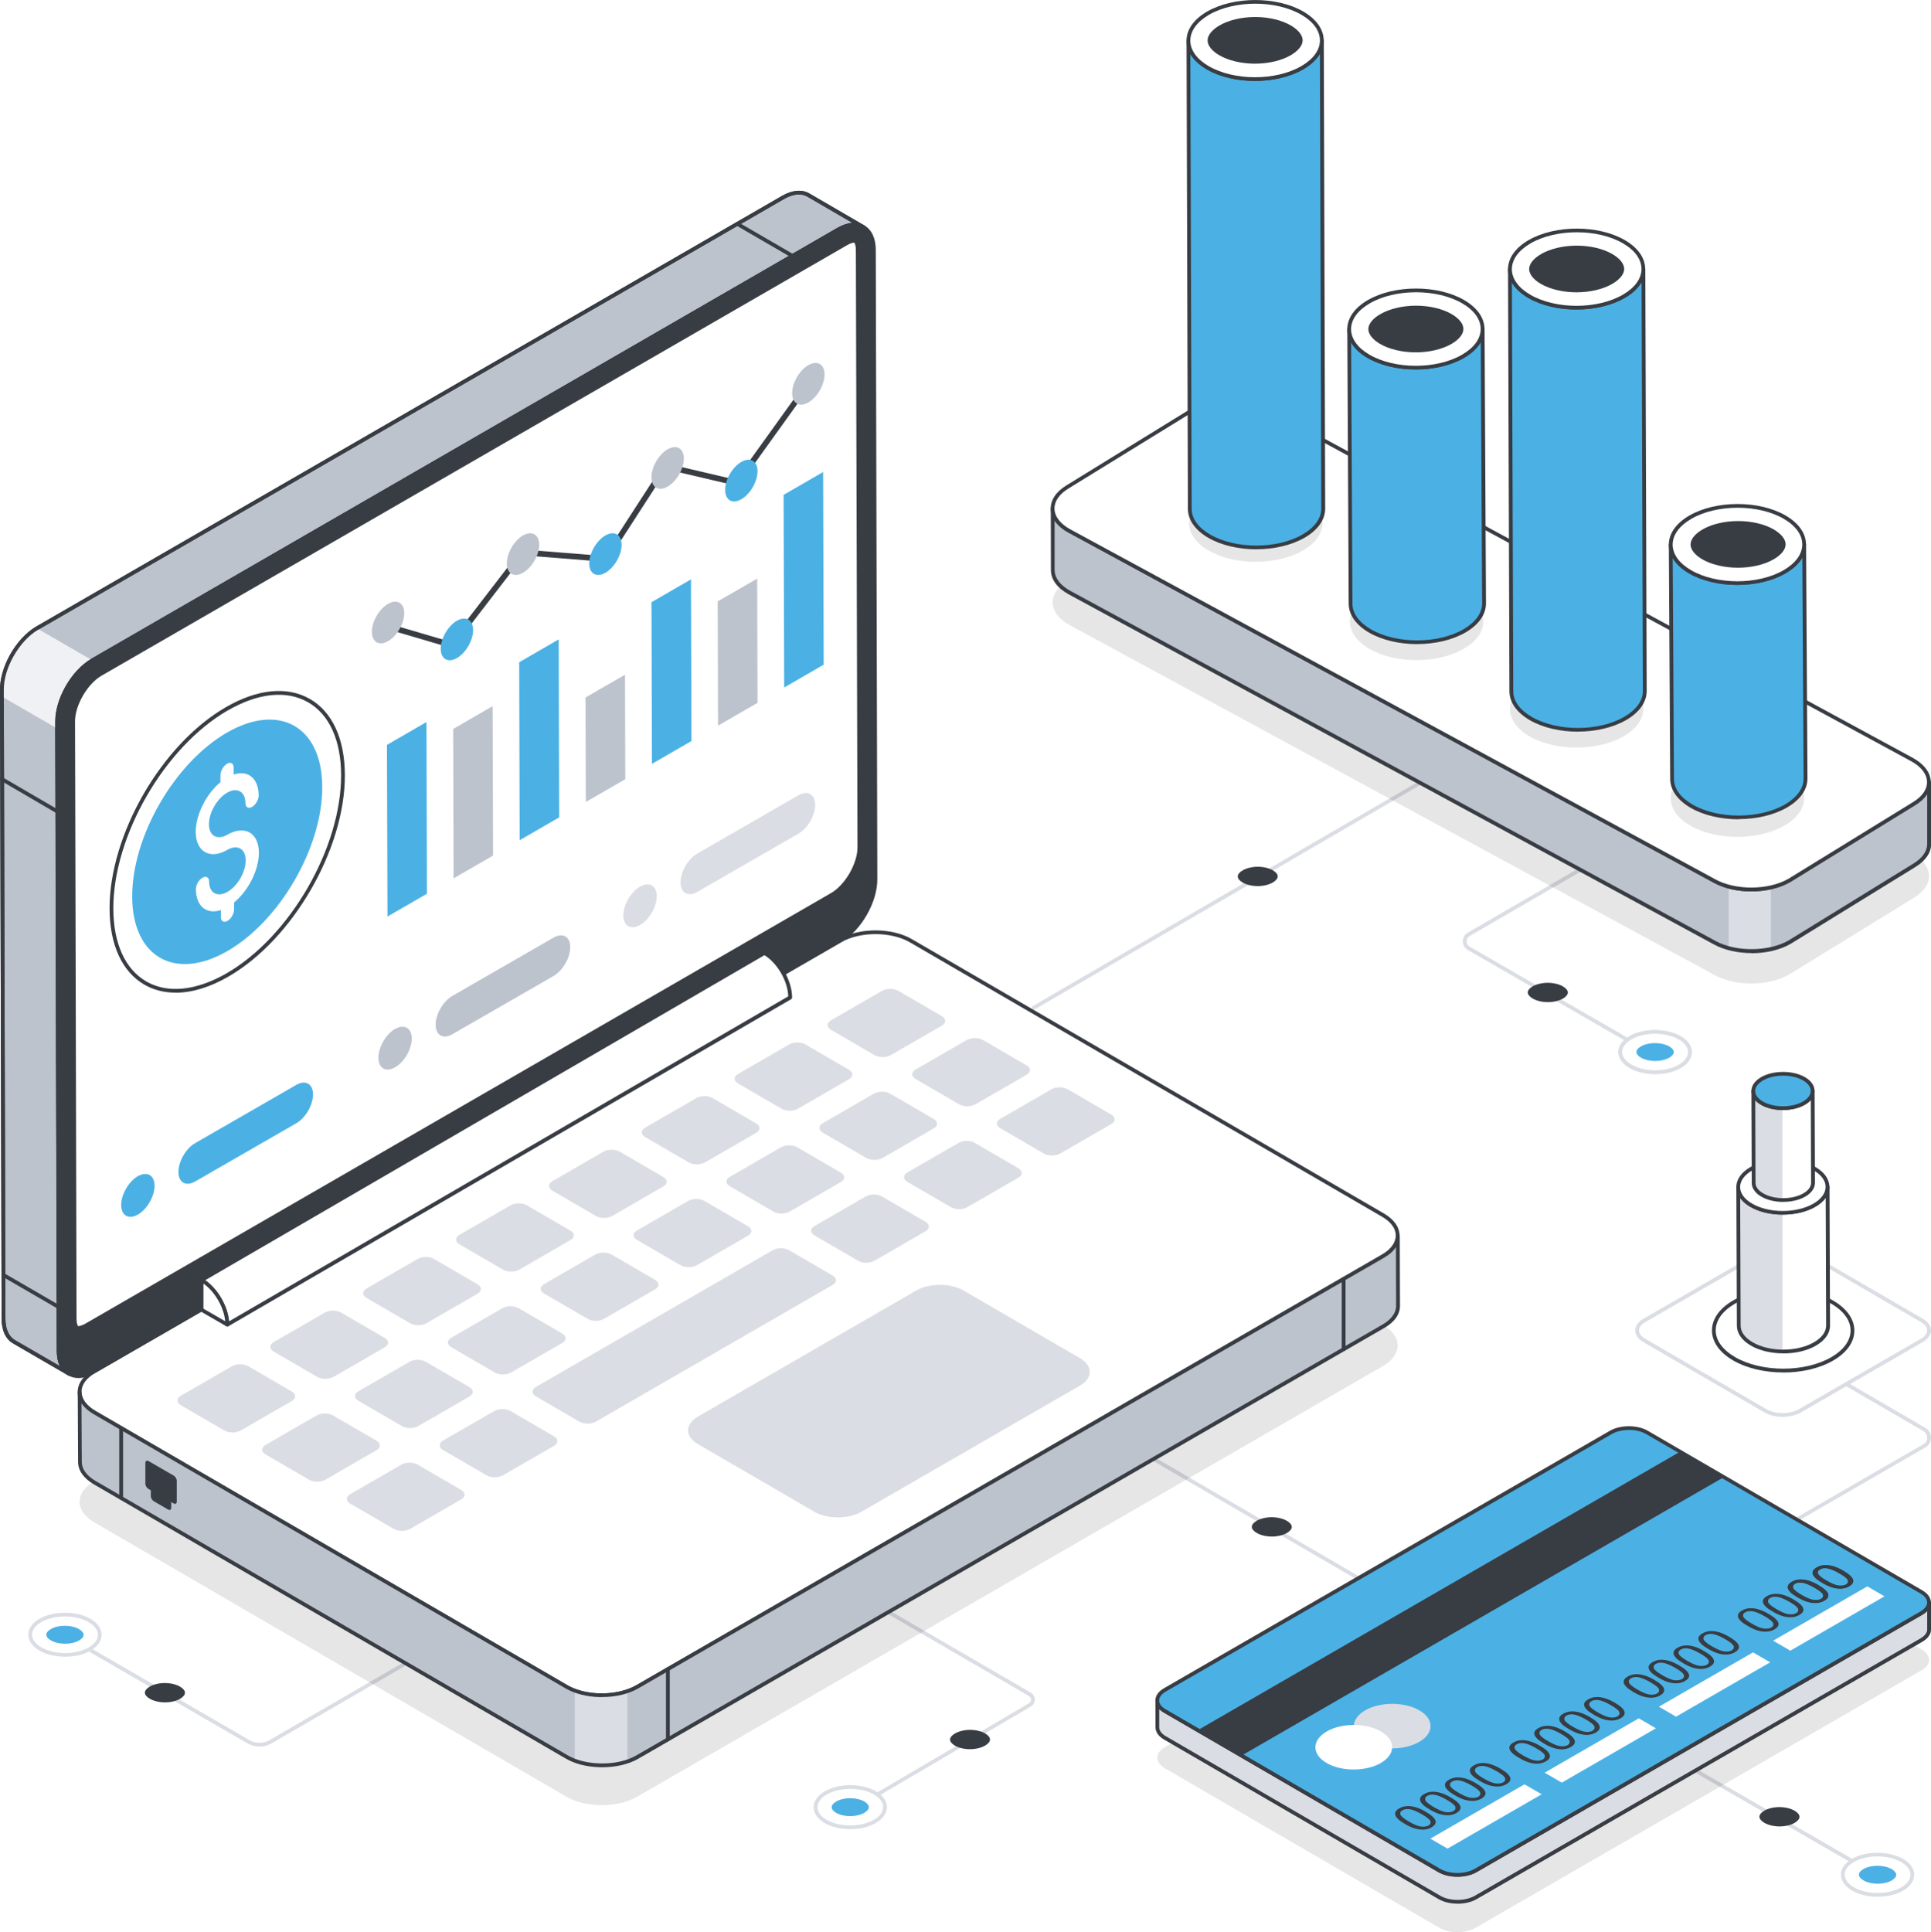 <?xml version="1.0" encoding="UTF-8"?>
<svg id="Layer_1" data-name="Layer 1" xmlns="http://www.w3.org/2000/svg" xmlns:xlink="http://www.w3.org/1999/xlink" viewBox="0 0 334.84 335">
  <defs>
    <style>
      .cls-1 {
        fill: #bdc3cd;
      }

      .cls-2 {
        fill: url(#linear-gradient-2);
      }

      .cls-3 {
        mask: url(#mask-1);
      }

      .cls-4 {
        fill: #fff;
      }

      .cls-5 {
        mask: url(#mask);
      }

      .cls-6 {
        fill: #f0f1f4;
      }

      .cls-7 {
        isolation: isolate;
      }

      .cls-8 {
        opacity: .1;
      }

      .cls-9 {
        fill: url(#linear-gradient);
        mix-blend-mode: multiply;
      }

      .cls-10 {
        fill: #383c43;
      }

      .cls-11 {
        fill: #4bb1e4;
      }

      .cls-12 {
        fill: #dadde3;
      }

      .cls-13 {
        filter: url(#luminosity-noclip);
      }
    </style>
    <filter id="luminosity-noclip" x="304.32" y="176.88" width="9.69" height="14.99" color-interpolation-filters="sRGB" filterUnits="userSpaceOnUse">
      <feFlood flood-color="#fff" result="bg"/>
      <feBlend in="SourceGraphic" in2="bg"/>
    </filter>
    <filter id="luminosity-noclip-2" x="304.32" y="-8361" width="9.69" height="32766" color-interpolation-filters="sRGB" filterUnits="userSpaceOnUse">
      <feFlood flood-color="#fff" result="bg"/>
      <feBlend in="SourceGraphic" in2="bg"/>
    </filter>
    <mask id="mask-1" x="304.32" y="-8361" width="9.69" height="32766" maskUnits="userSpaceOnUse"/>
    <linearGradient id="linear-gradient" x1="315.98" y1="192.43" x2="315.98" y2="177.57" gradientTransform="translate(-6.81)" gradientUnits="userSpaceOnUse">
      <stop offset="0" stop-color="#e6e6e6"/>
      <stop offset="1" stop-color="#000"/>
    </linearGradient>
    <mask id="mask" x="304.32" y="176.88" width="9.69" height="14.99" maskUnits="userSpaceOnUse">
      <g class="cls-13">
        <g class="cls-3">
          <path class="cls-9" d="M314.02,176.88v12.24c-.02.7-.5,1.39-1.41,1.92-1.91,1.1-4.98,1.1-6.88,0-.91-.54-1.37-1.22-1.4-1.92v-12.24h9.69Z"/>
        </g>
      </g>
    </mask>
    <linearGradient id="linear-gradient-2" x1="315.98" y1="192.43" x2="315.98" y2="177.57" gradientTransform="translate(-6.81)" gradientUnits="userSpaceOnUse">
      <stop offset="0" stop-color="#4bb1e4"/>
      <stop offset="1" stop-color="#fff"/>
    </linearGradient>
  </defs>
  <g>
    <g>
      <g>
        <path class="cls-12" d="M289.28,184.7c-.06,0-.11-.01-.16-.04l-34.59-19.95c-.54-.31-.87-.87-.87-1.5,0-.63.32-1.19.86-1.5l36.17-20.98c.15-.09.35-.04.45.12.09.16.04.36-.12.45l-36.17,20.98c-.34.2-.54.55-.54.93,0,.39.2.74.54.93l34.59,19.95c.16.09.21.29.12.45-.06.1-.17.16-.28.16Z"/>
        <g>
          <g>
            <path class="cls-4" d="M282.75,184.88c-2.37-1.36-2.38-3.57-.03-4.94,2.35-1.36,6.18-1.36,8.54,0,2.37,1.36,2.38,3.57.03,4.94-2.35,1.36-6.17,1.36-8.54,0Z"/>
            <path class="cls-12" d="M287.02,186.22c-1.6,0-3.21-.35-4.44-1.06h0c-1.25-.72-1.95-1.7-1.95-2.76,0-1.05.68-2.02,1.92-2.74,2.44-1.41,6.41-1.41,8.87,0,1.25.72,1.94,1.7,1.95,2.76,0,1.05-.68,2.03-1.92,2.74-1.22.71-2.82,1.06-4.43,1.06ZM282.91,184.59c2.27,1.31,5.95,1.31,8.21,0,1.03-.6,1.59-1.37,1.59-2.18,0-.81-.58-1.59-1.62-2.19-2.27-1.31-5.96-1.31-8.21,0-1.03.6-1.59,1.37-1.59,2.18,0,.81.58,1.59,1.62,2.19h0Z"/>
          </g>
          <path class="cls-11" d="M286.99,180.85c.92,0,1.81.21,2.45.57.51.29.8.65.8.99,0,.33-.29.69-.79.98-.63.36-1.52.57-2.44.57-.92,0-1.81-.21-2.45-.57-.51-.29-.8-.65-.8-.99,0-.33.29-.69.79-.98.63-.36,1.52-.57,2.44-.57Z"/>
        </g>
      </g>
      <g>
        <g>
          <path class="cls-4" d="M282.75,184.88c-2.37-1.36-2.38-3.57-.03-4.94,2.35-1.36,6.18-1.36,8.54,0,2.37,1.36,2.38,3.57.03,4.94-2.35,1.36-6.17,1.36-8.54,0Z"/>
          <path class="cls-12" d="M287.02,186.22c-1.6,0-3.21-.35-4.44-1.06h0c-1.25-.72-1.95-1.7-1.95-2.76,0-1.05.68-2.02,1.92-2.74,2.44-1.41,6.41-1.41,8.87,0,1.25.72,1.94,1.7,1.95,2.76,0,1.05-.68,2.03-1.92,2.74-1.22.71-2.82,1.06-4.43,1.06ZM282.91,184.59c2.27,1.31,5.95,1.31,8.21,0,1.03-.6,1.59-1.37,1.59-2.18,0-.81-.58-1.59-1.62-2.19-2.27-1.31-5.96-1.31-8.21,0-1.03.6-1.59,1.37-1.59,2.18,0,.81.58,1.59,1.62,2.19h0Z"/>
        </g>
        <path class="cls-11" d="M286.99,180.85c.92,0,1.81.21,2.45.57.51.29.8.65.8.99,0,.33-.29.69-.79.98-.63.36-1.52.57-2.44.57-.92,0-1.81-.21-2.45-.57-.51-.29-.8-.65-.8-.99,0-.33.29-.69.79-.98.63-.36,1.52-.57,2.44-.57Z"/>
      </g>
    </g>
    <path class="cls-10" d="M268.38,170.4c.99,0,1.95.23,2.63.62.55.32.86.7.86,1.06,0,.36-.31.74-.84,1.05-.68.39-1.63.62-2.62.62-.99,0-1.95-.22-2.63-.62-.55-.32-.86-.7-.86-1.06,0-.36.31-.74.84-1.05.67-.39,1.63-.62,2.62-.62Z"/>
  </g>
  <g>
    <path class="cls-12" d="M179.26,175.04c-.11,0-.22-.06-.28-.16-.09-.16-.04-.36.12-.45l77.02-44.83c.16-.09.36-.04.45.12.09.16.04.36-.12.45l-77.02,44.83c-.05.03-.11.04-.16.04Z"/>
    <path class="cls-10" d="M218.12,150.28c-.99,0-1.95.23-2.63.62-.55.32-.86.7-.86,1.06,0,.36.31.74.84,1.05.67.39,1.63.62,2.61.62.99,0,1.94-.22,2.62-.62.55-.32.86-.7.86-1.06,0-.36-.31-.74-.84-1.05-.67-.39-1.63-.62-2.61-.62Z"/>
  </g>
  <g>
    <path class="cls-12" d="M44.98,302.83c-.72,0-1.44-.19-2.08-.56l-35.2-20.41c-.16-.09-.21-.29-.12-.45.09-.16.29-.21.45-.12l35.2,20.41c1.09.63,2.43.63,3.52,0l44.04-25.54c.15-.09.35-.04.45.12.09.16.04.36-.12.45l-44.04,25.54c-.64.37-1.36.56-2.08.56Z"/>
    <g>
      <g>
        <g>
          <path class="cls-4" d="M15.52,280.97c2.36,1.36,2.38,3.58.03,4.94-2.35,1.36-6.17,1.36-8.53,0-2.36-1.36-2.37-3.58-.03-4.94,2.35-1.36,6.17-1.36,8.53,0Z"/>
          <path class="cls-12" d="M11.29,287.25c-1.6,0-3.21-.35-4.44-1.06-1.25-.72-1.94-1.7-1.94-2.76,0-1.05.68-2.03,1.91-2.75,2.44-1.41,6.41-1.42,8.86,0,1.25.72,1.94,1.7,1.94,2.76,0,1.05-.68,2.03-1.91,2.75-1.22.71-2.82,1.06-4.42,1.06ZM11.25,280.27c-1.49,0-2.97.33-4.1.98-1.03.6-1.59,1.37-1.59,2.18,0,.81.57,1.59,1.62,2.2,2.27,1.31,5.95,1.31,8.21,0,1.03-.6,1.59-1.37,1.59-2.18,0-.82-.58-1.6-1.62-2.2-1.13-.65-2.62-.98-4.11-.98Z"/>
        </g>
        <path class="cls-11" d="M11.28,285c-.92,0-1.81-.21-2.45-.58-.51-.29-.8-.65-.8-.99,0-.33.29-.69.79-.98.63-.37,1.52-.57,2.44-.57.92,0,1.81.21,2.44.58.51.29.8.66.8.99,0,.33-.29.69-.78.98-.63.36-1.52.57-2.44.57Z"/>
      </g>
      <path class="cls-10" d="M28.61,295.16c-.99,0-1.95-.23-2.63-.62-.55-.32-.86-.7-.86-1.06,0-.36.31-.74.84-1.05.67-.39,1.63-.62,2.62-.62.99,0,1.95.23,2.63.62.55.32.86.7.86,1.06,0,.36-.31.74-.84,1.05-.67.39-1.63.62-2.62.62Z"/>
    </g>
  </g>
  <g>
    <path class="cls-12" d="M259.37,287.82c-.06,0-.11-.01-.16-.04l-77.02-44.83c-.16-.09-.21-.29-.12-.45.09-.16.29-.21.45-.12l77.02,44.83c.16.09.21.29.12.45-.06.1-.17.16-.28.16Z"/>
    <path class="cls-10" d="M220.51,263.06c.99,0,1.95.23,2.63.62.55.32.86.7.86,1.06,0,.36-.31.74-.84,1.05-.67.39-1.63.62-2.61.62-.99,0-1.94-.22-2.62-.62-.55-.32-.86-.7-.86-1.06,0-.36.31-.74.84-1.05.67-.39,1.63-.62,2.61-.62Z"/>
  </g>
  <g>
    <path class="cls-12" d="M148.03,313.88c-.11,0-.22-.06-.28-.16-.09-.16-.04-.36.12-.45l30.54-17.94c.23-.13.37-.37.37-.64,0-.27-.14-.5-.37-.64l-49.36-28.7c-.16-.09-.21-.29-.12-.45.09-.16.29-.21.45-.12l49.36,28.7c.43.25.69.7.69,1.2,0,.5-.26.95-.69,1.2l-30.54,17.94c-.05.03-.11.05-.17.05Z"/>
    <g>
      <g>
        <g>
          <path class="cls-4" d="M151.68,315.8c2.36-1.36,2.37-3.58.03-4.94-2.34-1.36-6.16-1.36-8.52,0-2.36,1.36-2.37,3.58-.03,4.94,2.34,1.36,6.16,1.36,8.52,0Z"/>
          <path class="cls-12" d="M147.42,317.14c-1.6,0-3.2-.35-4.42-1.06-1.23-.72-1.91-1.69-1.91-2.74,0-1.06.69-2.04,1.94-2.76,2.45-1.42,6.42-1.41,8.85,0,1.23.72,1.91,1.69,1.91,2.74,0,1.06-.69,2.04-1.94,2.76-1.22.71-2.82,1.06-4.43,1.06ZM147.46,310.16c-1.48,0-2.97.33-4.1.98-1.04.6-1.61,1.38-1.61,2.2,0,.81.56,1.58,1.59,2.18,2.25,1.31,5.92,1.31,8.19,0,1.04-.6,1.61-1.38,1.61-2.2,0-.81-.56-1.58-1.59-2.18-1.12-.65-2.61-.98-4.09-.98Z"/>
        </g>
        <path class="cls-11" d="M147.45,311.77c-.92,0-1.81.21-2.44.58-.51.29-.8.65-.8.99,0,.33.29.69.78.98.63.36,1.51.57,2.43.57.92,0,1.81-.21,2.44-.57.51-.29.8-.65.8-.99,0-.33-.29-.69-.78-.98-.63-.36-1.51-.57-2.43-.57Z"/>
      </g>
      <path class="cls-10" d="M168.22,299.93c-.99,0-1.94.23-2.62.62-.55.32-.86.7-.86,1.06,0,.36.31.74.84,1.05.67.39,1.63.62,2.61.62.99,0,1.94-.23,2.62-.62.55-.32.86-.7.86-1.06,0-.36-.31-.74-.84-1.05-.67-.39-1.62-.62-2.61-.62Z"/>
    </g>
  </g>
  <path class="cls-12" d="M304.39,267.93c-.11,0-.22-.06-.28-.16-.09-.16-.04-.36.12-.45l29.29-16.91c.41-.24.66-.66.66-1.14,0-.47-.24-.9-.65-1.14l-29.09-16.91c-.16-.09-.21-.29-.12-.45.09-.16.29-.21.45-.12l29.09,16.91c.61.36.98.99.98,1.7,0,.71-.37,1.35-.98,1.7l-29.29,16.91c-.05.03-.11.04-.16.04Z"/>
  <path class="cls-12" d="M327.9,326.88c-.06,0-.11-.01-.16-.04l-61.67-35.6c-.16-.09-.21-.29-.12-.45.09-.16.29-.21.45-.12l61.67,35.6c.16.09.21.29.12.45-.06.1-.17.16-.28.16Z"/>
  <g>
    <g>
      <path class="cls-4" d="M321.32,327.52c-2.36-1.36-2.38-3.58-.03-4.94,2.35-1.36,6.17-1.36,8.53,0,2.36,1.36,2.37,3.58.03,4.94s-6.17,1.36-8.53,0Z"/>
      <path class="cls-12" d="M325.59,328.86c-1.6,0-3.21-.35-4.43-1.06h0c-1.25-.72-1.94-1.7-1.94-2.76,0-1.05.68-2.03,1.91-2.75,2.44-1.41,6.41-1.41,8.86,0,1.25.72,1.94,1.7,1.94,2.76,0,1.05-.68,2.03-1.91,2.75-1.22.71-2.82,1.06-4.43,1.06ZM321.49,327.23c2.27,1.31,5.95,1.31,8.2,0,1.03-.6,1.59-1.37,1.59-2.18,0-.81-.57-1.59-1.62-2.2-2.27-1.31-5.95-1.31-8.2,0-1.03.6-1.59,1.37-1.59,2.18,0,.82.58,1.6,1.62,2.2h0Z"/>
    </g>
    <path class="cls-11" d="M325.56,323.49c.92,0,1.81.21,2.45.58.51.29.8.65.8.99,0,.33-.29.69-.79.98-.63.37-1.52.57-2.44.57-.92,0-1.81-.21-2.44-.58-.51-.29-.8-.66-.8-.99,0-.33.29-.69.78-.98.63-.36,1.52-.57,2.44-.57Z"/>
  </g>
  <path class="cls-10" d="M305.09,314.99c0-.36.31-.74.84-1.05.67-.39,1.63-.62,2.62-.62.99,0,1.95.23,2.63.62.55.32.86.7.86,1.06,0,.36-.31.74-.84,1.05-.67.39-1.63.62-2.62.62-.99,0-1.95-.23-2.63-.62-.55-.32-.86-.7-.86-1.06"/>
  <g>
    <g>
      <g>
        <g>
          <path class="cls-1" d="M149.74,39.39c-1.12-.66-2.67-.58-4.4.43L16.06,114.47s-.03.02-.05.03c-1.78,1.04-3.36,2.82-4.47,4.87-1.01,1.85-1.65,3.89-1.63,5.76v.94l.26,108.17c0,1.93.69,3.3,1.8,3.94l-9.58-5.56c-1.09-.64-1.78-2.01-1.78-3.96l-.28-107.89v-1.22c0-1.86.63-3.89,1.63-5.74,1.12-2.03,2.69-3.83,4.44-4.87.03-.02.05-.03.08-.05L135.77,34.24c1.72-.99,3.27-1.07,4.39-.43l9.58,5.57Z"/>
          <path class="cls-10" d="M11.97,238.5c-.06,0-.11-.01-.16-.04l-9.58-5.56c-1.26-.74-1.95-2.25-1.95-4.24l-.28-109.11c0-1.82.59-3.92,1.67-5.9,1.21-2.19,2.83-3.96,4.56-4.99.05-.03.07-.05.1-.06L135.61,33.96c1.76-1.01,3.43-1.16,4.71-.43l9.56,5.56s.02,0,.03.01c.15.09.21.29.12.45-.09.16-.29.21-.45.12h-.02c-1.06-.63-2.5-.47-4.05.43L16.23,114.74s-.04.02-.05.03c-1.68.99-3.23,2.67-4.35,4.74-1.04,1.92-1.61,3.9-1.59,5.6v.94l.26,108.17c0,1.75.58,3.05,1.64,3.66.16.09.21.29.12.45-.06.1-.17.16-.28.16ZM138.53,33.72c-.79,0-1.68.27-2.6.8L6.64,109.17s-.07.04-.1.06c-1.6.95-3.14,2.64-4.29,4.73-1.03,1.88-1.59,3.87-1.59,5.58v1.22l.28,107.89c0,1.75.58,3.06,1.62,3.68l7.83,4.54c-.35-.73-.53-1.62-.53-2.64l-.26-109.11c-.02-1.8.58-3.9,1.67-5.91,1.18-2.18,2.81-3.95,4.59-4.99L145.17,39.53c.92-.53,1.81-.83,2.64-.89l-7.82-4.55c-.43-.25-.93-.37-1.46-.37Z"/>
        </g>
        <path class="cls-6" d="M16.01,114.5c-1.78,1.04-3.36,2.82-4.47,4.87-1.01,1.85-1.65,3.89-1.63,5.76v.94c-.02.07-.03.15-.05.21L.33,120.77v-1.22c0-1.86.63-3.89,1.63-5.74,1.12-2.03,2.69-3.83,4.44-4.87l9.62,5.56Z"/>
        <g class="cls-8">
          <path d="M16.36,256.8c-3.41,1.97-3.42,5.16-.04,7.13l81.88,47.58c3.38,1.97,8.9,1.97,12.3,0l129.29-74.65c3.41-1.97,3.42-5.16.04-7.13l-81.88-47.58c-3.38-1.97-8.89-1.97-12.3,0L16.36,256.8Z"/>
        </g>
        <g>
          <path class="cls-4" d="M16.36,237.76c-3.41,1.97-3.42,5.16-.04,7.13l81.88,47.58c3.38,1.97,8.9,1.97,12.3,0l129.29-74.65c3.41-1.97,3.42-5.16.04-7.13l-81.88-47.58c-3.38-1.97-8.89-1.97-12.3,0L16.36,237.76Z"/>
          <path class="cls-10" d="M104.35,294.26c-2.29,0-4.57-.5-6.31-1.51l-81.88-47.58c-1.73-1.01-2.69-2.37-2.69-3.83,0-1.47.97-2.84,2.73-3.86h0l129.29-74.65c3.5-2.02,9.16-2.02,12.63,0l81.88,47.58c1.74,1.01,2.69,2.37,2.69,3.84,0,1.47-.97,2.84-2.73,3.86l-129.29,74.65c-1.75,1.01-4.04,1.51-6.32,1.51ZM16.53,238.04h0c-1.55.89-2.4,2.06-2.4,3.29,0,1.22.84,2.38,2.36,3.27l81.88,47.58c3.29,1.91,8.66,1.91,11.98,0l129.29-74.65c1.55-.89,2.4-2.06,2.4-3.29,0-1.22-.84-2.38-2.37-3.27l-81.88-47.58c-3.29-1.91-8.66-1.91-11.97,0L16.53,238.04Z"/>
        </g>
        <g>
          <path class="cls-12" d="M111.88,195.51c-.79.45-.78,1.19,0,1.64l7.55,4.39c.78.45,2.04.45,2.82,0l8.86-5.12c.79-.45.79-1.18,0-1.64l-7.55-4.39c-.77-.45-2.04-.45-2.82,0l-8.86,5.12Z"/>
          <path class="cls-12" d="M127.98,186.21c-.79.45-.78,1.19,0,1.64l7.55,4.39c.78.45,2.04.45,2.82,0l8.86-5.12c.79-.45.79-1.18,0-1.64l-7.55-4.39c-.77-.45-2.04-.45-2.82,0l-8.86,5.12Z"/>
          <path class="cls-12" d="M158.77,185.44c-.79.45-.78,1.19,0,1.64l7.55,4.39c.78.45,2.04.45,2.82,0l8.86-5.12c.79-.45.79-1.18,0-1.64l-7.55-4.39c-.77-.45-2.04-.45-2.82,0l-8.86,5.12Z"/>
          <path class="cls-12" d="M144.09,176.91c-.79.45-.78,1.19,0,1.64l7.55,4.39c.78.45,2.04.45,2.82,0l8.86-5.12c.79-.45.79-1.18,0-1.64l-7.55-4.39c-.77-.45-2.04-.45-2.82,0l-8.86,5.12Z"/>
          <path class="cls-12" d="M142.67,194.74c-.79.45-.78,1.19,0,1.64l7.55,4.39c.78.45,2.04.45,2.82,0l8.86-5.12c.79-.45.79-1.18,0-1.64l-7.55-4.39c-.77-.45-2.04-.45-2.82,0l-8.86,5.12Z"/>
          <path class="cls-12" d="M141.25,212.57c-.79.45-.78,1.19,0,1.64l7.55,4.39c.77.45,2.04.45,2.82,0l8.86-5.12c.79-.45.78-1.19,0-1.64l-7.55-4.39c-.77-.45-2.04-.45-2.82,0l-8.86,5.12Z"/>
          <path class="cls-12" d="M126.56,204.04c-.79.45-.78,1.19,0,1.64l7.55,4.39c.78.45,2.04.45,2.82,0l8.86-5.12c.79-.45.79-1.18,0-1.64l-7.55-4.39c-.77-.45-2.04-.45-2.82,0l-8.86,5.12Z"/>
          <g class="cls-7">
            <path class="cls-12" d="M47.46,232.7c-.78.45-.78,1.19,0,1.64l7.55,4.39c.78.45,2.05.45,2.82,0l8.87-5.12c.79-.45.79-1.18,0-1.64l-7.55-4.39c-.77-.45-2.04-.45-2.82,0l-8.87,5.12Z"/>
            <path class="cls-12" d="M31.36,242c-.78.45-.78,1.19,0,1.64l7.55,4.39c.78.45,2.04.45,2.82,0l8.87-5.12c.79-.45.79-1.18,0-1.64l-7.55-4.39c-.77-.45-2.04-.45-2.82,0l-8.87,5.12Z"/>
            <path class="cls-12" d="M62.14,241.23c-.78.45-.78,1.19,0,1.64l7.55,4.39c.78.45,2.05.45,2.82,0l8.87-5.12c.79-.45.79-1.18,0-1.64l-7.55-4.39c-.77-.45-2.04-.45-2.82,0l-8.87,5.12Z"/>
            <path class="cls-12" d="M46.04,250.53c-.78.45-.78,1.19,0,1.64l7.55,4.39c.78.45,2.04.45,2.82,0l8.87-5.12c.79-.45.79-1.18,0-1.64l-7.55-4.39c-.77-.45-2.04-.45-2.82,0l-8.87,5.12Z"/>
          </g>
          <path class="cls-12" d="M63.56,223.4c-.78.45-.78,1.19,0,1.64l7.55,4.39c.78.45,2.04.45,2.82,0l8.87-5.12c.79-.45.79-1.18,0-1.64l-7.55-4.39c-.77-.45-2.04-.45-2.82,0l-8.87,5.12Z"/>
          <path class="cls-12" d="M60.73,259.06c-.78.45-.78,1.19,0,1.64l7.55,4.39c.77.45,2.04.45,2.82,0l8.87-5.12c.79-.45.78-1.19,0-1.64l-7.55-4.39c-.77-.45-2.04-.45-2.82,0l-8.87,5.12Z"/>
          <path class="cls-12" d="M76.83,249.77c-.78.45-.78,1.19,0,1.64l7.55,4.39c.77.45,2.04.45,2.82,0l8.87-5.12c.79-.45.78-1.19,0-1.64l-7.55-4.39c-.77-.45-2.04-.45-2.82,0l-8.87,5.12Z"/>
          <path class="cls-12" d="M92.93,240.47c-.78.45-.78,1.19,0,1.64l7.55,4.39c.77.45,2.04.45,2.82,0l41.07-23.71c.79-.45.78-1.19,0-1.64l-7.55-4.39c-.77-.45-2.04-.45-2.82,0l-41.07,23.71Z"/>
          <g class="cls-7">
            <path class="cls-12" d="M94.35,222.64c-.78.45-.78,1.19,0,1.64l7.55,4.39c.78.45,2.04.45,2.82,0l8.87-5.12c.79-.45.79-1.18,0-1.64l-7.55-4.39c-.77-.45-2.04-.45-2.82,0l-8.87,5.12Z"/>
            <path class="cls-12" d="M78.25,231.94c-.78.45-.78,1.19,0,1.64l7.55,4.39c.78.45,2.04.45,2.82,0l8.87-5.12c.79-.45.79-1.18,0-1.64l-7.55-4.39c-.77-.45-2.04-.45-2.82,0l-8.87,5.12Z"/>
          </g>
          <path class="cls-12" d="M110.46,213.34c-.79.45-.78,1.19,0,1.64l7.55,4.39c.78.45,2.04.45,2.82,0l8.86-5.12c.79-.45.79-1.18,0-1.64l-7.55-4.39c-.77-.45-2.04-.45-2.82,0l-8.86,5.12Z"/>
          <path class="cls-12" d="M95.78,204.8c-.79.45-.78,1.19,0,1.64l7.55,4.39c.78.45,2.04.45,2.82,0l8.86-5.12c.79-.45.79-1.18,0-1.64l-7.55-4.39c-.77-.45-2.04-.45-2.82,0l-8.86,5.12Z"/>
          <path class="cls-12" d="M79.67,214.1c-.78.45-.78,1.19,0,1.64l7.55,4.39c.78.45,2.04.45,2.82,0l8.87-5.12c.79-.45.79-1.18,0-1.64l-7.55-4.39c-.77-.45-2.04-.45-2.82,0l-8.87,5.12Z"/>
          <path class="cls-12" d="M173.46,193.98c-.79.45-.78,1.19,0,1.64l7.55,4.39c.77.45,2.04.45,2.82,0l8.86-5.12c.79-.45.78-1.19,0-1.64l-7.55-4.39c-.77-.45-2.04-.45-2.82,0l-8.86,5.12Z"/>
          <path class="cls-12" d="M157.35,203.28c-.79.45-.78,1.19,0,1.64l7.55,4.39c.77.45,2.04.45,2.82,0l8.86-5.12c.79-.45.78-1.19,0-1.64l-7.55-4.39c-.77-.45-2.04-.45-2.82,0l-8.86,5.12Z"/>
        </g>
        <g>
          <g>
            <path class="cls-10" d="M16.06,114.46c-3.41,1.97-6.16,6.74-6.15,10.66l.27,109.11c.01,3.91,2.79,5.49,6.19,3.53l129.29-74.65c3.41-1.97,6.16-6.74,6.15-10.65l-.27-109.11c-.01-3.91-2.78-5.5-6.19-3.53L16.06,114.46Z"/>
            <path class="cls-10" d="M13.6,238.93c-.65,0-1.24-.15-1.78-.46-1.27-.73-1.97-2.24-1.98-4.24l-.27-109.11c-.01-4.02,2.82-8.92,6.32-10.94L145.18,39.53c1.76-1.01,3.43-1.17,4.71-.44,1.27.73,1.97,2.24,1.97,4.25l.27,109.11c.01,4.01-2.82,8.92-6.31,10.94L16.53,238.04c-1.03.59-2.02.89-2.93.89ZM16.22,114.74c-3.31,1.91-6,6.56-5.99,10.37l.27,109.11c0,1.76.59,3.07,1.65,3.68,1.06.61,2.5.46,4.05-.43l129.29-74.65c3.31-1.91,6-6.57,5.99-10.37l-.27-109.11c0-1.77-.59-3.07-1.65-3.68-1.07-.61-2.5-.46-4.05.44L16.22,114.74ZM16.06,114.46h0,0Z"/>
          </g>
          <g class="cls-7">
            <g>
              <path class="cls-4" d="M34.96,221.96l97.61-56.72c2.46,1.42,4.46,4.87,4.45,7.71l-97.61,56.72c0-2.83-1.98-6.28-4.45-7.71Z"/>
              <path class="cls-10" d="M39.4,229.99c-.06,0-.11-.01-.16-.04-.1-.06-.16-.17-.16-.28,0-2.72-1.91-6.06-4.28-7.42-.1-.06-.16-.17-.16-.28s.06-.22.16-.28l97.61-56.72c.1-.06.23-.06.33,0,2.55,1.47,4.62,5.06,4.61,7.99,0,.12-.06.22-.16.28l-97.61,56.72c-.05.03-.11.04-.16.04ZM35.58,221.97c2.18,1.51,3.91,4.51,4.12,7.14l96.98-56.36c-.07-2.63-1.88-5.75-4.12-7.14l-96.98,56.36Z"/>
            </g>
            <g>
              <path class="cls-4" d="M34.96,221.96c2.46,1.42,4.46,4.87,4.45,7.71l-4.46-2.58v-5.13Z"/>
              <path class="cls-10" d="M39.4,229.99c-.06,0-.11-.01-.16-.04l-4.46-2.58c-.1-.06-.16-.17-.16-.28l.02-5.13c0-.12.06-.22.16-.28.1-.06.22-.06.33,0,2.55,1.47,4.62,5.06,4.61,7.99,0,.12-.06.22-.16.28-.05.03-.11.04-.16.04ZM35.27,226.9l3.78,2.18c-.22-2.41-1.79-5.13-3.77-6.53v4.35Z"/>
            </g>
          </g>
          <g>
            <path class="cls-4" d="M13.6,230.25c-.59,0-.64-1.22-.64-1.6l-.27-103.55c0-2.92,2.22-6.77,4.76-8.24L146.74,42.22c.74-.43,1.21-.47,1.38-.47.6,0,.64,1.33.64,1.6l.27,103.55c0,2.92-2.22,6.77-4.76,8.24L14.97,229.78c-.74.43-1.21.47-1.37.47Z"/>
            <path class="cls-10" d="M13.6,230.58c-.62,0-.97-.68-.97-1.92l-.27-103.55c0-3.02,2.29-7,4.92-8.52L146.58,41.94c.78-.45,1.3-.52,1.54-.52.61,0,.95.68.97,1.92l.27,103.55c0,3.02-2.29,7-4.92,8.52L15.14,230.06c-.78.45-1.3.52-1.54.52ZM148.12,42.08c-.11,0-.52.03-1.22.43L17.61,117.15c-2.46,1.42-4.6,5.14-4.6,7.95l.27,103.55c0,.82.19,1.27.32,1.27.11,0,.52-.03,1.21-.43l129.29-74.65c2.46-1.42,4.61-5.14,4.6-7.95l-.27-103.55c0-.85-.21-1.27-.31-1.27Z"/>
          </g>
          <g>
            <path class="cls-4" d="M149.03,146.9c0,2.92-2.22,6.77-4.76,8.23L14.97,229.78c-.74.42-1.2.47-1.37.47-.6,0-.65-1.23-.65-1.6l-.23-93.15-.03-10.4c-.01-2.92,2.22-6.77,4.76-8.24L146.74,42.22c.74-.43,1.2-.47,1.37-.47.61,0,.64,1.34.64,1.6l.04,13.59.23,89.96Z"/>
            <path class="cls-10" d="M13.6,230.58c-.88,0-.98-1.35-.98-1.93l-.27-103.55c-.01-3.02,2.29-7,4.92-8.52L146.58,41.94c.77-.45,1.29-.52,1.53-.52.87,0,.97,1.35.97,1.93l.04,13.59.23,89.96h0c0,3.03-2.3,7.01-4.92,8.51L15.14,230.06c-.82.47-1.35.52-1.53.52ZM148.11,42.07c-.11,0-.52.03-1.21.43L17.61,117.15c-2.46,1.42-4.61,5.14-4.6,7.95l.03,10.4.23,93.15c0,.79.19,1.28.32,1.28.07,0,.48-.02,1.21-.43l129.29-74.65c2.45-1.41,4.6-5.12,4.6-7.94l-.28-103.55c0-.77-.19-1.28-.31-1.28Z"/>
          </g>
        </g>
        <path class="cls-10" d="M11.97,238.5c-.06,0-.11-.01-.16-.04l-9.58-5.56c-1.26-.74-1.95-2.25-1.95-4.24l-.28-109.11c0-1.82.59-3.92,1.67-5.9,1.21-2.19,2.83-3.96,4.56-4.99.05-.03.07-.05.1-.06L135.61,33.96c1.76-1.01,3.43-1.16,4.71-.43l9.56,5.56s.02,0,.03.01c.15.09.21.29.12.45-.09.16-.29.21-.45.12h-.02c-1.06-.63-2.5-.47-4.05.43L16.23,114.74s-.04.02-.05.03c-1.68.99-3.23,2.67-4.35,4.74-1.04,1.92-1.61,3.9-1.59,5.6v.94l.26,108.17c0,1.75.58,3.05,1.64,3.66.16.09.21.29.12.45-.06.1-.17.16-.28.16ZM138.53,33.72c-.79,0-1.68.27-2.6.8L6.64,109.17s-.07.04-.1.06c-1.6.95-3.14,2.64-4.29,4.73-1.03,1.88-1.59,3.87-1.59,5.58v1.22l.28,107.89c0,1.75.58,3.06,1.62,3.68l7.83,4.54c-.35-.73-.53-1.62-.53-2.64l-.26-109.11c-.02-1.8.58-3.9,1.67-5.91,1.18-2.18,2.81-3.95,4.59-4.99L145.17,39.53c.92-.53,1.81-.83,2.64-.89l-7.82-4.55c-.43-.25-.93-.37-1.46-.37Z"/>
        <path class="cls-10" d="M9.92,141.01c-.06,0-.11-.01-.16-.04L.17,135.37c-.16-.09-.21-.29-.12-.45.09-.16.29-.21.45-.12l9.59,5.59c.16.09.21.29.12.45-.06.1-.17.16-.28.16Z"/>
        <path class="cls-10" d="M10.15,226.93c-.06,0-.11-.01-.16-.04l-9.57-5.55c-.16-.09-.21-.29-.12-.45.09-.16.29-.21.45-.12l9.57,5.55c.16.09.21.29.12.45-.06.1-.17.16-.28.16Z"/>
        <path class="cls-12" d="M121.02,245.62c-2.27,1.31-2.28,3.43-.03,4.74l20.21,11.75c2.25,1.31,5.91,1.31,8.18,0l37.87-21.86c2.28-1.32,2.29-3.44.04-4.75l-20.21-11.75c-2.25-1.31-5.91-1.31-8.19,0l-37.87,21.86Z"/>
        <g>
          <g>
            <path class="cls-1" d="M242.41,226.39c.01,1.29-.83,2.59-2.56,3.58l-129.29,74.65c-.54.32-1.14.57-1.77.78-1.43.49-3.06.71-4.69.68h-.01c-1.56-.03-3.09-.29-4.42-.79-.5-.19-.97-.42-1.41-.67l-81.87-47.57c-1.68-.99-2.53-2.27-2.53-3.56l-.06-12.13c.01,1.27.86,2.55,2.53,3.53l81.87,47.57c.45.26.93.49,1.46.68,1.34.5,2.88.77,4.42.79h0c1.63.01,3.27-.21,4.7-.71.61-.21,1.2-.46,1.73-.77l129.29-74.65c1.7-.97,2.56-2.3,2.56-3.58l.04,12.16Z"/>
            <path class="cls-10" d="M21.01,260.06c-.18,0-.33-.15-.33-.33v-12.12c0-.18.15-.33.33-.33s.33.15.33.33v12.12c0,.18-.15.33-.33.33Z"/>
            <path class="cls-10" d="M115.81,301.91c-.18,0-.33-.15-.33-.33v-12.19c0-.18.15-.33.33-.33s.33.15.33.33v12.19c0,.18-.15.33-.33.33Z"/>
            <path class="cls-10" d="M232.99,234.26c-.18,0-.33-.15-.33-.33v-12.19c0-.18.15-.33.33-.33s.33.15.33.33v12.19c0,.18-.15.33-.33.33Z"/>
            <path class="cls-12" d="M108.79,293.22v12.18c-1.43.49-3.06.71-4.69.68h-.01c-1.56-.03-3.09-.29-4.42-.79v-12.15c1.34.5,2.88.77,4.42.79h0c1.63.01,3.27-.21,4.7-.71Z"/>
            <path class="cls-10" d="M104.39,306.41c-.1,0-.2,0-.29,0-2.3-.05-4.42-.58-6-1.51l-81.87-47.57c-1.74-1.02-2.69-2.39-2.69-3.85l-.06-12.13h0c0-.18.14-.33.32-.33.16,0,.33.14.33.32.01,1.2.86,2.36,2.37,3.26l81.87,47.57c1.49.87,3.5,1.38,5.64,1.43.03,0,.04-.01.09-.01,2.34.06,4.6-.46,6.26-1.42l129.3-74.65c1.52-.88,2.4-2.07,2.4-3.29,0-.18.15-.33.33-.33h0c.18,0,.33.15.33.33l.04,12.16c.02,1.48-.95,2.85-2.73,3.86l-129.29,74.65c-1.67.98-3.91,1.51-6.33,1.51ZM14.13,243.35l.05,10.13c0,1.22.84,2.39,2.37,3.28l81.87,47.57c1.48.87,3.5,1.37,5.67,1.42,2.46.05,4.66-.46,6.3-1.42l129.3-74.65c1.56-.89,2.41-2.06,2.4-3.29h0s-.03-10.16-.03-10.16c-.46.7-1.17,1.33-2.08,1.85l-129.29,74.65c-1.69.98-3.92,1.51-6.3,1.51-.07,0-.14,0-.2,0-.03,0-.05.01-.09.01-2.29-.04-4.43-.58-6.04-1.52l-81.87-47.57c-.89-.53-1.58-1.14-2.03-1.81Z"/>
          </g>
          <path class="cls-10" d="M30.13,255.85c.29.17.53.58.52.91v3.61c0,.34-.25.47-.54.3l-.42-.24v.99c0,.34-.24.47-.53.31l-2.49-1.44c-.29-.17-.53-.58-.52-.91v-.99s-.42-.24-.42-.24c-.29-.17-.53-.57-.52-.91v-3.61c0-.34.25-.47.54-.31l4.38,2.53Z"/>
        </g>
      </g>
      <path class="cls-10" d="M137.44,44.71c-.06,0-.11-.01-.16-.04l-9.59-5.57c-.16-.09-.21-.29-.12-.45.09-.16.29-.21.45-.12l9.59,5.57c.16.09.21.29.12.45-.06.1-.17.16-.28.16Z"/>
    </g>
    <g>
      <g>
        <path class="cls-4" d="M39.34,122.88c11.08-6.4,20.1-1.26,20.14,11.48.04,12.75-8.93,28.26-20.01,34.66-11.09,6.41-20.1,1.27-20.14-11.48-.04-12.74,8.92-28.25,20.01-34.66Z"/>
        <path class="cls-10" d="M30.45,172.11c-1.97,0-3.79-.46-5.4-1.38-3.89-2.24-6.03-6.92-6.05-13.18-.04-12.82,9.01-28.5,20.17-34.94h0c5.48-3.17,10.66-3.67,14.57-1.42,3.89,2.24,6.04,6.92,6.06,13.18.04,12.82-9.01,28.5-20.17,34.94-3.23,1.87-6.36,2.81-9.18,2.81ZM39.5,123.17c-10.98,6.34-19.88,21.76-19.85,34.38.02,6.02,2.05,10.5,5.72,12.62,3.7,2.13,8.65,1.62,13.93-1.42,10.98-6.34,19.88-21.76,19.85-34.38-.02-6.02-2.05-10.5-5.73-12.61-3.7-2.13-8.65-1.63-13.92,1.42h0Z"/>
      </g>
      <path class="cls-11" d="M39.35,127.02c9.1-5.25,16.5-1.03,16.53,9.42.03,10.46-7.33,23.2-16.43,28.45-9.11,5.26-16.5,1.04-16.53-9.42-.03-10.45,7.32-23.19,16.43-28.45Z"/>
      <path class="cls-4" d="M39.36,132.42c.63-.37,1.15-.08,1.15.65v1.22c2.47-.82,4.33.63,4.34,3.64,0,.72-.51,1.61-1.14,1.97-.63.36-1.15.07-1.15-.65,0-2-1.43-2.82-3.18-1.81-1.74,1.01-3.16,3.46-3.15,5.47,0,2.01,1.43,2.82,3.18,1.82,3.01-1.74,5.47-.34,5.48,3.12,0,3.01-1.84,6.59-4.3,8.62v1.22c0,.73-.5,1.61-1.14,1.97-.63.36-1.15.08-1.15-.65v-1.22c-2.47.81-4.32-.64-4.33-3.64,0-.72.51-1.61,1.14-1.97.63-.36,1.15-.07,1.15.65,0,2,1.43,2.81,3.18,1.81,1.76-1.01,3.17-3.46,3.16-5.47,0-2.01-1.43-2.83-3.18-1.82-3.01,1.74-5.47.34-5.48-3.12,0-3,1.84-6.59,4.29-8.62v-1.22c0-.73.51-1.61,1.14-1.97Z"/>
    </g>
    <g>
      <g>
        <polygon class="cls-11" points="142.73 81.84 142.83 115.24 135.98 119.2 135.88 85.8 142.73 81.84"/>
        <polygon class="cls-1" points="131.3 100.32 131.36 121.86 124.51 125.81 124.45 104.27 131.3 100.32"/>
        <polygon class="cls-11" points="119.82 100.45 119.9 128.48 113.05 132.44 112.97 104.41 119.82 100.45"/>
        <polygon class="cls-1" points="108.38 116.98 108.43 135.1 101.58 139.05 101.53 120.93 108.38 116.98"/>
        <polygon class="cls-11" points="96.88 110.86 96.96 141.72 90.11 145.68 90.03 114.82 96.88 110.86"/>
        <polygon class="cls-1" points="85.42 122.43 85.5 148.34 78.65 152.29 78.58 126.39 85.42 122.43"/>
        <polygon class="cls-11" points="73.95 125.19 74.03 154.96 67.19 158.91 67.1 129.15 73.95 125.19"/>
      </g>
      <g>
        <polyline class="cls-4" points="140.17 66.53 127.81 83.74 115.4 80.83 104.99 96.92 90.63 95.77 78.27 111.84 67.29 108.61"/>
        <path class="cls-10" d="M78.27,112.33s-.09,0-.14-.02l-10.98-3.23c-.26-.08-.41-.35-.33-.61.08-.26.35-.41.61-.33l10.66,3.13,12.16-15.8c.1-.13.24-.2.43-.19l14.07,1.12,10.25-15.84c.11-.17.32-.26.52-.21l12.09,2.84,12.17-16.94c.16-.22.47-.27.68-.11.22.16.27.46.11.68l-12.36,17.21c-.11.16-.32.23-.51.19l-12.07-2.83-10.22,15.8c-.1.15-.25.23-.45.22l-14.09-1.12-12.2,15.86c-.09.12-.24.19-.39.19Z"/>
      </g>
      <path class="cls-1" d="M140.16,63.31c1.55-.89,2.81-.18,2.82,1.61,0,1.78-1.25,3.95-2.8,4.85-1.55.9-2.81.18-2.82-1.61,0-1.78,1.25-3.95,2.8-4.85Z"/>
      <path class="cls-11" d="M128.54,80.09c1.55-.89,2.81-.18,2.82,1.61,0,1.78-1.25,3.95-2.8,4.85-1.55.9-2.81.18-2.82-1.61,0-1.78,1.25-3.95,2.8-4.85Z"/>
      <path class="cls-1" d="M115.76,77.9c1.55-.89,2.81-.18,2.82,1.61,0,1.78-1.25,3.95-2.8,4.85-1.55.9-2.81.18-2.82-1.61,0-1.78,1.25-3.95,2.8-4.85Z"/>
      <path class="cls-11" d="M104.97,92.84c1.55-.89,2.81-.18,2.82,1.61,0,1.78-1.25,3.95-2.8,4.85-1.55.9-2.81.18-2.82-1.61,0-1.78,1.25-3.95,2.8-4.85Z"/>
      <path class="cls-1" d="M90.68,92.84c1.55-.89,2.81-.18,2.82,1.61,0,1.78-1.25,3.95-2.8,4.85-1.55.9-2.81.18-2.82-1.61,0-1.78,1.25-3.95,2.8-4.85Z"/>
      <path class="cls-11" d="M79.22,107.63c1.55-.89,2.81-.18,2.82,1.61,0,1.78-1.25,3.95-2.8,4.85-1.55.9-2.81.18-2.82-1.61,0-1.78,1.25-3.95,2.8-4.85Z"/>
      <path class="cls-1" d="M67.28,104.7c1.55-.89,2.81-.18,2.82,1.61,0,1.78-1.25,3.95-2.8,4.85-1.55.9-2.81.18-2.82-1.61,0-1.78,1.25-3.95,2.8-4.85Z"/>
    </g>
    <g>
      <g>
        <g class="cls-7">
          <path class="cls-11" d="M51.38,188.1c1.6-.92,2.9-.18,2.9,1.65,0,1.83-1.29,4.07-2.88,4.99l-17.56,10.11c-1.6.92-2.9.18-2.9-1.65,0-1.83,1.29-4.07,2.88-4.99l17.56-10.11Z"/>
        </g>
        <g class="cls-7">
          <path class="cls-11" d="M23.9,203.94c1.6-.92,2.9-.18,2.9,1.65,0,1.83-1.29,4.07-2.88,4.99-1.6.93-2.9.18-2.91-1.65,0-1.83,1.29-4.07,2.89-5Z"/>
        </g>
      </g>
      <g>
        <g class="cls-7">
          <path class="cls-1" d="M95.98,162.57c1.6-.92,2.9-.18,2.9,1.65,0,1.83-1.29,4.07-2.88,4.99l-17.56,10.11c-1.6.92-2.9.18-2.9-1.65,0-1.83,1.29-4.07,2.88-4.99l17.56-10.11Z"/>
        </g>
        <g class="cls-7">
          <path class="cls-1" d="M68.5,178.41c1.6-.92,2.9-.18,2.9,1.65,0,1.83-1.29,4.07-2.88,4.99-1.6.93-2.9.18-2.91-1.65,0-1.83,1.29-4.07,2.89-5Z"/>
        </g>
      </g>
      <g>
        <g class="cls-7">
          <path class="cls-12" d="M138.45,137.89c1.6-.92,2.9-.18,2.9,1.65,0,1.83-1.29,4.07-2.88,4.99l-17.56,10.11c-1.6.92-2.9.18-2.9-1.65,0-1.83,1.29-4.07,2.88-4.99l17.56-10.11Z"/>
        </g>
        <g class="cls-7">
          <path class="cls-12" d="M110.98,153.73c1.6-.92,2.9-.18,2.9,1.65,0,1.83-1.29,4.07-2.88,4.99-1.6.93-2.9.18-2.91-1.65,0-1.83,1.29-4.07,2.89-5Z"/>
        </g>
      </g>
    </g>
  </g>
  <g>
    <g>
      <g class="cls-8">
        <path d="M206.74,87.4l-21.66,13.34c-3.54,2.17-3.36,5.59.37,7.62l111.88,60.7c3.67,2,9.4,1.93,12.95-.12l21.67-13.33c3.54-2.17,3.36-5.59-.38-7.63l-111.88-60.7c-3.66-2-9.4-1.93-12.95.12Z"/>
      </g>
      <g class="cls-7">
        <path class="cls-1" d="M182.54,88.15l.02,10.71c.02,1.41.97,2.85,2.91,3.9l111.89,60.69c.72.41,1.54.72,2.41.94,2.3.64,4.95.69,7.31.16,1.18-.25,2.28-.66,3.24-1.21l21.66-13.33c1.7-1.05,2.55-2.37,2.53-3.71l-.02-10.69c0,1.34-.85,2.67-2.55,3.71l-21.66,13.35c-.94.53-2.03.94-3.21,1.21-2.36.52-5,.49-7.31-.14-.88-.24-1.7-.55-2.44-.96l-111.87-60.71c-1.93-1.04-2.91-2.47-2.91-3.91Z"/>
        <path class="cls-12" d="M299.76,153.73v10.66c2.3.64,4.95.69,7.31.16v-10.67c-2.36.52-5,.49-7.31-.14Z"/>
        <path class="cls-10" d="M303.72,165.25c-2.34,0-4.68-.5-6.52-1.5l-111.88-60.7c-1.97-1.07-3.07-2.55-3.09-4.18l-.02-10.69h0c0-.19.15-.34.33-.34h0c.18,0,.33.15.33.33h0c0,1.39.98,2.67,2.75,3.63l111.87,60.7c3.53,1.92,9.2,1.87,12.64-.11l21.65-13.33c1.55-.95,2.4-2.18,2.4-3.44,0-.18.15-.33.33-.33s.33.15.33.33l.02,10.7c.02,1.49-.94,2.9-2.69,3.98l-21.66,13.34c-1.88,1.08-4.32,1.63-6.76,1.63ZM182.87,90.26v8.59c.03,1.38,1,2.66,2.76,3.61l111.88,60.7c3.53,1.92,9.2,1.87,12.64-.11l21.65-13.33c1.55-.95,2.4-2.17,2.38-3.42v-8.62c-.47.71-1.17,1.36-2.07,1.91l-21.66,13.34c-3.69,2.12-9.52,2.18-13.28.12l-111.87-60.7c-1.09-.59-1.91-1.3-2.43-2.1Z"/>
        <g>
          <path class="cls-4" d="M206.73,71.11l-21.66,13.34c-3.54,2.17-3.36,5.59.37,7.62l111.88,60.7c3.67,2,9.4,1.93,12.95-.12l21.67-13.33c3.54-2.17,3.36-5.59-.38-7.63l-111.88-60.7c-3.66-2-9.4-1.93-12.95.12Z"/>
          <path class="cls-10" d="M303.69,154.56c-2.34,0-4.67-.5-6.52-1.51l-111.88-60.7c-1.95-1.06-3.04-2.52-3.09-4.11-.04-1.53.92-2.98,2.7-4.07l21.65-13.34s0,0,0,0c3.68-2.12,9.5-2.18,13.27-.12l111.88,60.7c1.95,1.07,3.05,2.53,3.1,4.12.04,1.53-.92,2.98-2.7,4.07l-21.67,13.33c-1.88,1.09-4.32,1.63-6.76,1.63ZM206.89,71.39l-21.65,13.33c-1.57.97-2.42,2.21-2.39,3.5.04,1.35,1.01,2.61,2.75,3.56l111.88,60.7c3.52,1.92,9.19,1.87,12.63-.11l21.66-13.33c1.57-.97,2.42-2.21,2.38-3.5-.04-1.35-1.01-2.61-2.75-3.56l-111.88-60.7c-3.52-1.92-9.19-1.87-12.63.11Z"/>
        </g>
      </g>
    </g>
    <g>
      <g class="cls-7">
        <g class="cls-8">
          <path d="M293.12,133.65c-4.53,2.61-4.55,6.86-.05,9.48,4.51,2.62,11.84,2.62,16.37,0,4.53-2.61,4.54-6.86.03-9.48-4.5-2.61-11.82-2.62-16.35,0Z"/>
        </g>
        <g class="cls-8">
          <path d="M265.24,118.17c-4.53,2.61-4.55,6.86-.05,9.48,4.51,2.62,11.84,2.62,16.37,0,4.53-2.61,4.54-6.86.03-9.48-4.5-2.61-11.82-2.62-16.35,0Z"/>
        </g>
        <g class="cls-8">
          <path d="M237.49,103.01c-4.53,2.61-4.55,6.86-.05,9.48,4.51,2.62,11.84,2.62,16.37,0,4.53-2.61,4.54-6.86.03-9.48-4.5-2.61-11.82-2.62-16.35,0Z"/>
        </g>
        <g>
          <path class="cls-11" d="M289.71,94.43l.24,40.62c0,1.7,1.12,3.41,3.36,4.7,4.51,2.62,11.84,2.62,16.37,0,2.27-1.31,3.41-3.04,3.4-4.76l-.24-40.62c0,1.72-1.13,3.45-3.4,4.76-4.53,2.61-11.86,2.61-16.37,0-2.23-1.3-3.35-3-3.36-4.7Z"/>
          <path class="cls-10" d="M301.49,142.05c-3.03,0-6.05-.67-8.35-2-2.26-1.32-3.51-3.09-3.52-4.99l-.24-40.6v-.02h0c0-.18.15-.33.33-.33h0c.18,0,.33.14.33.32v.02c.02,1.65,1.15,3.21,3.2,4.4,4.41,2.56,11.61,2.57,16.04,0,2.09-1.21,3.24-2.8,3.24-4.48,0-.18.15-.33.33-.33h0c.18,0,.33.14.33.32l.24,40.62c0,1.92-1.26,3.71-3.57,5.04-2.31,1.33-5.33,2-8.35,2ZM290.05,96.77l.22,38.29c0,1.66,1.14,3.23,3.2,4.42,4.41,2.56,11.61,2.57,16.04,0,2.09-1.21,3.24-2.8,3.24-4.48l-.22-38.31c-.59,1.02-1.58,1.95-2.93,2.73-4.62,2.67-12.1,2.66-16.7,0-1.3-.76-2.26-1.66-2.85-2.65Z"/>
        </g>
        <g>
          <path class="cls-4" d="M293.12,89.66c-4.53,2.61-4.55,6.86-.05,9.48,4.51,2.62,11.84,2.62,16.37,0,4.53-2.61,4.54-6.86.03-9.48-4.5-2.61-11.82-2.62-16.35,0Z"/>
          <path class="cls-10" d="M301.25,101.42c-3.03,0-6.05-.67-8.35-2-2.27-1.32-3.52-3.1-3.52-5,0-1.92,1.27-3.71,3.57-5.04h0c4.61-2.66,12.09-2.66,16.68,0,2.28,1.33,3.54,3.11,3.53,5.02,0,1.91-1.27,3.7-3.57,5.02-2.31,1.33-5.33,2-8.35,2ZM301.3,88.03c-2.9,0-5.8.64-8.01,1.92-2.09,1.21-3.24,2.8-3.25,4.47,0,1.66,1.13,3.24,3.2,4.44,4.41,2.56,11.61,2.57,16.04,0,2.09-1.21,3.24-2.79,3.24-4.46,0-1.67-1.14-3.25-3.21-4.45-2.2-1.28-5.11-1.92-8.01-1.92ZM293.12,89.66h0,0Z"/>
        </g>
      </g>
      <g class="cls-7">
        <g>
          <path class="cls-11" d="M261.83,46.68l.24,73.19c0,1.7,1.12,3.41,3.36,4.7,4.51,2.62,11.84,2.62,16.37,0,2.27-1.31,3.41-3.04,3.4-4.76l-.24-73.19c0,1.72-1.13,3.45-3.4,4.76-4.53,2.61-11.86,2.61-16.37,0-2.23-1.3-3.35-3-3.36-4.7Z"/>
          <path class="cls-10" d="M273.61,126.86c-3.03,0-6.05-.67-8.35-2-2.26-1.32-3.51-3.09-3.52-4.99l-.24-73.19s0,0,0,0c0-.18.15-.33.33-.33h0c.18,0,.33.15.33.33,0,1.66,1.14,3.23,3.2,4.42,4.41,2.56,11.61,2.57,16.04,0,2.09-1.21,3.24-2.8,3.24-4.48h0c0-.18.15-.33.33-.33h0c.18,0,.33.15.33.33h0s.24,73.19.24,73.19c0,1.92-1.26,3.71-3.57,5.04-2.31,1.33-5.33,2-8.35,2ZM262.17,49l.23,70.87c0,1.66,1.14,3.23,3.2,4.42,4.41,2.57,11.61,2.57,16.04,0,2.09-1.21,3.24-2.8,3.24-4.48l-.23-70.87c-.59,1.02-1.58,1.95-2.92,2.72-4.62,2.67-12.1,2.66-16.7,0-1.3-.76-2.27-1.67-2.86-2.66Z"/>
        </g>
        <g>
          <path class="cls-4" d="M265.24,41.91c-4.53,2.61-4.55,6.86-.05,9.48,4.51,2.62,11.84,2.62,16.37,0,4.53-2.61,4.54-6.86.03-9.48-4.5-2.61-11.82-2.62-16.35,0Z"/>
          <path class="cls-10" d="M273.37,53.67c-3.03,0-6.05-.67-8.35-2-2.27-1.32-3.52-3.1-3.52-5,0-1.92,1.27-3.71,3.57-5.04h0c4.61-2.66,12.09-2.66,16.68,0,2.28,1.33,3.54,3.11,3.53,5.02,0,1.91-1.27,3.7-3.57,5.02-2.31,1.33-5.33,2-8.35,2ZM265.41,42.19c-2.09,1.21-3.24,2.8-3.25,4.47,0,1.66,1.13,3.24,3.2,4.44,4.41,2.56,11.61,2.57,16.04,0,2.09-1.21,3.24-2.79,3.24-4.46,0-1.67-1.14-3.25-3.21-4.45-4.4-2.56-11.59-2.56-16.02,0h0Z"/>
        </g>
      </g>
      <g class="cls-7">
        <g>
          <path class="cls-11" d="M233.96,57.08l.24,47.61c0,1.7,1.12,3.41,3.36,4.7,4.51,2.62,11.84,2.62,16.37,0,2.27-1.31,3.41-3.04,3.4-4.76l-.24-47.61c0,1.72-1.13,3.45-3.4,4.76-4.53,2.61-11.86,2.61-16.37,0-2.23-1.3-3.35-3-3.36-4.7Z"/>
          <path class="cls-10" d="M245.74,111.68c-3.03,0-6.05-.67-8.35-2-2.26-1.32-3.51-3.09-3.52-4.99l-.24-47.59v-.02c0-.18.15-.33.33-.33h0c.18,0,.33.15.33.32v.02c.01,1.65,1.15,3.22,3.2,4.41,4.41,2.56,11.61,2.57,16.04,0,2.09-1.21,3.24-2.8,3.24-4.47h0c0-.18.15-.33.33-.33h0c.18,0,.33.15.33.32h0s.24,47.61.24,47.61c0,1.92-1.26,3.71-3.57,5.04-2.31,1.33-5.33,2-8.35,2ZM234.29,59.41l.23,45.28c0,1.66,1.14,3.23,3.2,4.42,4.41,2.56,11.61,2.57,16.04,0,2.09-1.21,3.24-2.8,3.24-4.48l-.23-45.3c-.59,1.02-1.58,1.95-2.92,2.73-4.62,2.67-12.1,2.66-16.7,0-1.3-.76-2.27-1.66-2.85-2.66Z"/>
        </g>
        <g>
          <g>
            <path class="cls-4" d="M237.37,52.3c-4.53,2.61-4.55,6.86-.05,9.48,4.51,2.62,11.84,2.62,16.37,0,4.53-2.61,4.54-6.86.03-9.48-4.5-2.61-11.82-2.62-16.35,0Z"/>
            <path class="cls-10" d="M245.5,64.07c-3.03,0-6.05-.67-8.35-2-2.27-1.32-3.52-3.1-3.52-5.01,0-1.92,1.27-3.71,3.57-5.04,4.61-2.66,12.09-2.66,16.68,0,2.28,1.33,3.54,3.11,3.53,5.02,0,1.91-1.27,3.7-3.57,5.03-2.31,1.33-5.33,2-8.35,2ZM245.54,50.67c-2.9,0-5.8.64-8.01,1.92h0c-2.09,1.21-3.24,2.8-3.25,4.47,0,1.66,1.13,3.24,3.2,4.44,4.41,2.56,11.61,2.57,16.04,0,2.09-1.21,3.24-2.79,3.24-4.46,0-1.67-1.14-3.25-3.21-4.45-2.2-1.28-5.11-1.92-8.01-1.92ZM237.37,52.31h0,0Z"/>
          </g>
          <g>
            <path class="cls-10" d="M245.5,60.76c2.28,0,4.47-.52,6.03-1.41,1.21-.7,1.9-1.54,1.91-2.31,0-.76-.69-1.6-1.88-2.3-1.55-.9-3.74-1.41-6.01-1.41s-4.47.51-6.02,1.41c-1.21.7-1.91,1.55-1.91,2.32,0,.76.68,1.6,1.87,2.29,1.55.9,3.74,1.42,6.02,1.42Z"/>
            <path class="cls-10" d="M245.5,61.09c-2.34,0-4.59-.53-6.19-1.46-1.29-.75-2.03-1.69-2.03-2.57,0-.89.76-1.84,2.08-2.6,1.6-.92,3.85-1.46,6.18-1.46s4.58.53,6.18,1.46c1.3.76,2.05,1.7,2.04,2.58,0,.89-.76,1.83-2.07,2.59-1.6.93-3.86,1.46-6.19,1.46ZM245.54,53.66c-2.22,0-4.35.5-5.86,1.37-1.09.63-1.75,1.39-1.75,2.04,0,.63.64,1.38,1.71,2,1.5.87,3.64,1.37,5.86,1.37s4.36-.5,5.87-1.37c1.09-.63,1.74-1.39,1.74-2.03,0-.64-.64-1.39-1.72-2.01-1.5-.87-3.63-1.37-5.85-1.37Z"/>
          </g>
        </g>
      </g>
    </g>
    <g>
      <path class="cls-10" d="M273.38,50.35c2.28,0,4.47-.52,6.03-1.41,1.21-.7,1.9-1.54,1.91-2.31,0-.76-.69-1.6-1.88-2.3-1.55-.9-3.74-1.41-6.01-1.41s-4.47.51-6.02,1.41c-1.21.7-1.91,1.55-1.91,2.32,0,.76.68,1.6,1.87,2.29,1.55.9,3.74,1.42,6.02,1.42Z"/>
      <path class="cls-10" d="M273.38,50.68c-2.34,0-4.59-.53-6.19-1.46-1.29-.75-2.03-1.69-2.03-2.57,0-.89.76-1.84,2.07-2.6,1.6-.93,3.85-1.46,6.18-1.46s4.58.53,6.18,1.46c1.3.76,2.05,1.7,2.05,2.58,0,.89-.76,1.83-2.07,2.59-1.6.93-3.86,1.46-6.19,1.46ZM273.42,43.24c-2.22,0-4.35.5-5.86,1.37-1.09.63-1.75,1.39-1.75,2.04,0,.63.64,1.38,1.71,2.01,1.5.87,3.64,1.37,5.86,1.37s4.36-.5,5.87-1.37c1.09-.63,1.74-1.39,1.74-2.03,0-.63-.64-1.39-1.72-2.01-1.5-.87-3.63-1.37-5.85-1.37Z"/>
    </g>
    <g class="cls-8">
      <path d="M209.61,85.96c-4.53,2.61-4.55,6.86-.05,9.48,4.51,2.62,11.84,2.62,16.37,0,4.53-2.61,4.54-6.86.03-9.48-4.5-2.61-11.82-2.62-16.35,0Z"/>
    </g>
    <g class="cls-7">
      <g>
        <path class="cls-11" d="M206.08,7.05l.24,81.2c0,1.7,1.12,3.41,3.36,4.7,4.51,2.62,11.84,2.62,16.37,0,2.27-1.31,3.41-3.04,3.4-4.76l-.24-81.2c0,1.72-1.13,3.45-3.4,4.76-4.53,2.61-11.86,2.61-16.37,0-2.23-1.3-3.35-3-3.36-4.7Z"/>
        <path class="cls-10" d="M217.86,95.24c-3.03,0-6.05-.67-8.35-2-2.26-1.32-3.51-3.09-3.52-4.99l-.24-81.2h0c0-.18.15-.33.33-.33h0c.18,0,.33.15.33.33,0,1.66,1.14,3.23,3.2,4.42,4.41,2.56,11.61,2.57,16.04,0,2.09-1.21,3.24-2.8,3.24-4.48h0c0-.18.15-.33.33-.33h0c.18,0,.33.15.33.33l.24,81.2c0,1.92-1.26,3.71-3.57,5.04-2.31,1.33-5.33,2-8.35,2ZM206.41,9.37l.23,78.88c0,1.66,1.14,3.23,3.19,4.42,4.41,2.56,11.61,2.57,16.04,0,2.09-1.21,3.24-2.8,3.24-4.48l-.23-78.88c-.59,1.02-1.58,1.95-2.92,2.72-4.62,2.67-12.1,2.66-16.7,0-1.3-.76-2.27-1.67-2.86-2.67Z"/>
      </g>
      <g>
        <path class="cls-4" d="M209.49,2.28c-4.53,2.61-4.55,6.86-.05,9.48,4.51,2.62,11.84,2.62,16.37,0,4.53-2.61,4.54-6.86.03-9.48-4.5-2.61-11.82-2.62-16.35,0Z"/>
        <path class="cls-10" d="M217.62,14.04c-3.03,0-6.05-.67-8.35-2-2.27-1.32-3.52-3.1-3.52-5,0-1.92,1.27-3.71,3.57-5.04h0c4.61-2.66,12.09-2.66,16.68,0,2.28,1.33,3.54,3.11,3.53,5.02,0,1.91-1.27,3.7-3.57,5.02-2.31,1.33-5.33,2-8.35,2ZM209.65,2.56c-2.09,1.21-3.24,2.8-3.25,4.47,0,1.66,1.13,3.24,3.2,4.44,4.41,2.56,11.61,2.57,16.04,0,2.09-1.21,3.24-2.79,3.24-4.46,0-1.67-1.14-3.25-3.21-4.45-4.4-2.56-11.59-2.56-16.02,0h0Z"/>
      </g>
    </g>
    <g>
      <path class="cls-10" d="M217.62,10.72c2.28,0,4.47-.52,6.03-1.41,1.21-.7,1.9-1.54,1.91-2.31,0-.76-.69-1.6-1.88-2.3-1.55-.9-3.74-1.41-6.01-1.41s-4.47.51-6.02,1.41c-1.21.7-1.91,1.55-1.91,2.32,0,.76.68,1.6,1.87,2.29,1.55.9,3.74,1.42,6.02,1.42Z"/>
      <path class="cls-10" d="M217.62,11.04c-2.34,0-4.59-.53-6.19-1.46-1.29-.75-2.03-1.69-2.03-2.57,0-.89.76-1.84,2.07-2.6,1.6-.93,3.85-1.46,6.18-1.46s4.58.53,6.18,1.46c1.3.76,2.05,1.7,2.05,2.58,0,.89-.76,1.83-2.07,2.59-1.6.93-3.86,1.46-6.19,1.46ZM217.66,3.61c-2.22,0-4.35.5-5.86,1.37-1.09.63-1.75,1.39-1.75,2.04,0,.64.64,1.38,1.71,2.01,1.5.87,3.63,1.37,5.86,1.37s4.36-.5,5.87-1.37c1.09-.63,1.74-1.39,1.74-2.03,0-.63-.64-1.39-1.72-2.01-1.5-.87-3.63-1.37-5.85-1.37Z"/>
    </g>
    <g>
      <path class="cls-10" d="M301.37,98.1c2.28,0,4.47-.52,6.03-1.41,1.21-.7,1.9-1.54,1.91-2.31,0-.76-.69-1.6-1.88-2.3-1.55-.9-3.74-1.41-6.01-1.41s-4.47.51-6.02,1.41c-1.21.7-1.91,1.55-1.91,2.32,0,.76.68,1.6,1.87,2.29,1.55.9,3.74,1.42,6.02,1.42Z"/>
      <path class="cls-10" d="M301.37,98.43c-2.34,0-4.59-.53-6.19-1.46-1.29-.75-2.03-1.69-2.03-2.57,0-.89.76-1.84,2.07-2.6,1.6-.93,3.86-1.46,6.18-1.46s4.58.53,6.18,1.46c1.3.76,2.05,1.7,2.05,2.58,0,.89-.76,1.83-2.07,2.59-1.6.93-3.86,1.46-6.19,1.46ZM301.41,90.99c-2.22,0-4.35.5-5.86,1.37-1.09.63-1.75,1.39-1.75,2.04,0,.63.64,1.38,1.71,2,1.5.87,3.64,1.37,5.86,1.37s4.36-.5,5.87-1.37c1.09-.63,1.74-1.39,1.74-2.03,0-.63-.64-1.39-1.72-2.01-1.5-.87-3.63-1.37-5.85-1.37Z"/>
    </g>
  </g>
  <g>
    <g class="cls-8">
      <path d="M201.99,302.93c-1.74,1.01-1.74,2.64-.02,3.64l47.62,27.68c1.72,1,4.53,1.01,6.28,0l77.32-44.64c1.74-1.01,1.75-2.64.03-3.64l-47.62-27.68c-1.72-1-4.54-1-6.29,0l-77.32,44.64Z"/>
    </g>
    <g>
      <g>
        <g class="cls-7">
          <g>
            <path class="cls-12" d="M334.51,277.84v4.66c.01.67-.43,1.33-1.32,1.84l-77.31,44.64c-1.74,1-4.56,1-6.28,0l-47.63-27.68c-.86-.5-1.29-1.14-1.29-1.8v-4.66c-.01.66.41,1.3,1.27,1.8l47.63,27.68c1.72,1,4.53,1,6.28,0l77.32-44.64c.87-.51,1.32-1.17,1.32-1.84Z"/>
            <path class="cls-10" d="M252.74,330.06c-1.2,0-2.39-.26-3.29-.79l-47.63-27.68c-.93-.55-1.45-1.29-1.45-2.08l-.02-4.65h0c0-.19.15-.34.33-.34h0c.18,0,.33.15.33.33h0c0,.56.4,1.1,1.13,1.52l47.62,27.68c1.63.95,4.29.95,5.95,0l77.32-44.64c.74-.44,1.15-.99,1.15-1.56,0-.18.15-.33.33-.33s.33.15.33.33v4.66c.02.8-.51,1.56-1.48,2.13l-77.31,44.64c-.92.53-2.12.79-3.31.79ZM201.01,296.32v3.18c.01.56.41,1.1,1.13,1.52l47.63,27.68c1.62.95,4.29.95,5.95,0l77.31-44.64c.76-.44,1.16-.99,1.15-1.55v-3.18c-.22.23-.5.45-.82.64l-77.32,44.64c-1.84,1.05-4.8,1.05-6.61,0l-47.62-27.68c-.31-.18-.58-.38-.79-.61Z"/>
          </g>
        </g>
        <g>
          <path class="cls-11" d="M201.99,293.01c-1.74,1.01-1.74,2.64-.02,3.64l47.62,27.68c1.72,1,4.53,1.01,6.28,0l77.32-44.64c1.74-1.01,1.75-2.64.03-3.64l-47.62-27.68c-1.72-1-4.54-1-6.29,0l-77.32,44.64Z"/>
          <path class="cls-10" d="M252.72,325.39c-1.2,0-2.39-.26-3.3-.79l-47.62-27.67c-.94-.55-1.45-1.29-1.45-2.1,0-.81.52-1.56,1.47-2.11l77.32-44.64c1.83-1.06,4.8-1.06,6.61,0l47.62,27.68c.93.54,1.45,1.29,1.45,2.09,0,.81-.53,1.56-1.48,2.11l-77.32,44.64c-.91.53-2.11.79-3.31.79ZM282.46,247.93c-1.08,0-2.17.24-2.99.72l-77.32,44.64h0c-.74.43-1.15.97-1.15,1.54,0,.56.4,1.11,1.13,1.53l47.62,27.67c1.63.95,4.3.95,5.95,0l77.32-44.64c.74-.43,1.15-.98,1.15-1.55,0-.56-.4-1.11-1.12-1.53l-47.62-27.68c-.81-.47-1.89-.71-2.97-.71ZM201.99,293.01h0,0Z"/>
        </g>
      </g>
      <polygon class="cls-10" points="207.7 299.98 215.29 304.39 298.92 256.11 291.33 251.7 207.7 299.98"/>
      <g>
        <path class="cls-10" d="M294.56,284.37c-.08-.22-.07-.42.04-.62.1-.19.31-.38.61-.55.4-.23.84-.37,1.32-.4.48-.03.99.04,1.53.19.54.15,1.13.42,1.78.8,1.03.6,1.59,1.14,1.69,1.62.07.4-.16.75-.69,1.06-.41.24-.86.37-1.34.4-.48.03-.99-.04-1.52-.18-.54-.15-1.13-.42-1.77-.8-.55-.32-.94-.6-1.18-.83-.24-.24-.4-.46-.48-.68ZM299.04,286.34c.51.05.93-.01,1.25-.2.31-.18.42-.42.33-.72-.08-.3-.59-.71-1.49-1.23-.91-.53-1.65-.82-2.22-.89-.45-.04-.84.02-1.16.21-.31.18-.43.43-.34.72.09.3.58.71,1.49,1.24.9.52,1.62.81,2.12.86"/>
        <g class="cls-7">
          <path class="cls-10" d="M314.36,272.93c-.08-.22-.06-.43.04-.62.11-.2.32-.38.61-.55.41-.24.84-.37,1.32-.4.49-.03,1,.03,1.54.18.53.16,1.13.42,1.78.8,1.03.6,1.59,1.14,1.69,1.62.07.4-.16.75-.7,1.06-.4.23-.85.36-1.33.39-.49.03-1-.03-1.52-.18-.54-.15-1.13-.42-1.77-.8-.55-.32-.95-.6-1.19-.83-.24-.24-.4-.46-.48-.68ZM318.86,274.9c.51.05.93-.01,1.24-.19.32-.18.42-.42.34-.72-.09-.3-.59-.71-1.49-1.23-.91-.53-1.65-.82-2.22-.88-.45-.05-.84.02-1.15.2-.32.18-.43.43-.34.72.08.3.58.71,1.49,1.24.9.52,1.61.82,2.12.86"/>
          <path class="cls-10" d="M310.05,275.42c-.08-.22-.06-.43.04-.62.11-.2.32-.38.61-.55.41-.24.84-.37,1.32-.4.49-.03,1,.03,1.54.18.53.16,1.13.42,1.78.8,1.03.6,1.59,1.14,1.69,1.62.07.4-.16.75-.7,1.06-.4.23-.85.36-1.33.39-.49.03-1-.03-1.52-.18-.54-.15-1.13-.42-1.77-.8-.55-.32-.95-.6-1.19-.83-.24-.24-.4-.46-.48-.68ZM314.54,277.39c.51.05.93-.01,1.24-.19.32-.18.42-.42.34-.72-.09-.3-.59-.71-1.49-1.23-.91-.53-1.65-.82-2.22-.88-.45-.05-.84.02-1.15.2-.32.18-.43.43-.34.72.08.3.58.71,1.49,1.24.9.52,1.61.82,2.12.86"/>
          <path class="cls-10" d="M314.36,272.97c-.08-.22-.06-.43.04-.62.11-.2.32-.38.61-.55.41-.24.84-.37,1.32-.4.49-.03,1,.03,1.54.18.53.16,1.13.42,1.78.8,1.03.6,1.59,1.14,1.69,1.62.07.4-.16.75-.7,1.06-.4.23-.85.36-1.33.39-.49.03-1-.03-1.52-.18-.54-.15-1.13-.42-1.77-.8-.55-.32-.95-.6-1.19-.83-.24-.24-.4-.46-.48-.68ZM318.86,274.94c.51.05.93-.01,1.24-.19.32-.18.42-.42.34-.72-.09-.3-.59-.71-1.49-1.23-.91-.53-1.65-.82-2.22-.88-.45-.05-.84.02-1.15.2-.32.18-.43.43-.34.72.08.3.58.71,1.49,1.24.9.52,1.61.82,2.12.86"/>
          <path class="cls-10" d="M310.05,275.46c-.08-.22-.06-.43.04-.62.11-.2.32-.38.61-.55.41-.24.84-.37,1.32-.4.49-.03,1,.03,1.54.18.53.16,1.13.42,1.78.8,1.03.6,1.59,1.14,1.69,1.62.07.4-.16.75-.7,1.06-.4.23-.85.36-1.33.39-.49.03-1-.03-1.52-.18-.54-.15-1.13-.42-1.77-.8-.55-.32-.95-.6-1.19-.83-.24-.24-.4-.46-.48-.68ZM314.54,277.43c.51.05.93-.01,1.24-.19.32-.18.42-.42.34-.72-.09-.3-.59-.71-1.49-1.23-.91-.53-1.65-.82-2.22-.88-.45-.05-.84.02-1.15.2-.32.18-.43.43-.34.72.08.3.58.71,1.49,1.24.9.52,1.61.82,2.12.86"/>
          <path class="cls-10" d="M305.73,277.92c-.08-.22-.06-.43.04-.62.11-.2.32-.38.61-.55.41-.24.84-.37,1.32-.4.49-.03,1,.03,1.54.18.53.16,1.13.42,1.78.8,1.03.6,1.59,1.14,1.69,1.62.07.4-.16.75-.7,1.06-.4.23-.85.36-1.33.39-.49.03-1-.03-1.52-.18-.54-.15-1.13-.42-1.77-.8-.55-.32-.95-.6-1.19-.83-.24-.24-.4-.46-.48-.68ZM310.22,279.88c.51.05.93-.01,1.24-.19.32-.18.42-.42.34-.72-.09-.3-.59-.71-1.49-1.23-.91-.53-1.65-.82-2.22-.88-.45-.05-.84.02-1.15.2-.32.18-.43.43-.34.72.08.3.58.71,1.49,1.24.9.52,1.61.82,2.12.86"/>
          <path class="cls-10" d="M301.41,280.41c-.08-.22-.06-.43.04-.62.11-.2.32-.38.61-.55.41-.24.84-.37,1.32-.4.49-.03,1,.03,1.53.19.54.15,1.14.42,1.79.8,1.03.6,1.6,1.14,1.69,1.62.07.4-.16.75-.7,1.06-.4.23-.85.36-1.33.39-.49.03-1-.03-1.52-.18-.54-.15-1.13-.42-1.77-.8-.55-.32-.95-.6-1.19-.83-.24-.24-.4-.46-.48-.68ZM305.9,282.37c.51.05.93-.01,1.24-.19.32-.18.42-.42.34-.72-.09-.3-.59-.71-1.49-1.23-.91-.53-1.65-.82-2.22-.88-.45-.05-.84.02-1.15.2-.32.18-.43.43-.34.72.08.3.58.71,1.49,1.24.9.52,1.61.82,2.12.86"/>
          <polygon class="cls-4" points="307.47 284.47 310.45 286.2 326.77 276.78 323.8 275.05 307.47 284.47"/>
        </g>
        <g class="cls-7">
          <path class="cls-10" d="M285.92,289.35c-.08-.22-.07-.42.04-.62.1-.19.31-.38.61-.55.4-.23.84-.37,1.32-.4.48-.03.99.04,1.53.19.54.15,1.13.42,1.78.8,1.03.6,1.59,1.14,1.69,1.62.07.4-.16.75-.69,1.06-.41.24-.86.37-1.34.4-.48.03-.99-.04-1.52-.18-.54-.15-1.13-.42-1.77-.8-.55-.32-.94-.6-1.18-.83-.24-.24-.4-.46-.48-.68ZM290.4,291.32c.51.05.93-.01,1.25-.19.31-.18.42-.42.33-.72-.08-.3-.59-.71-1.49-1.23-.91-.53-1.65-.82-2.22-.89-.45-.04-.84.02-1.16.21-.31.18-.43.43-.34.72.09.3.58.71,1.49,1.24.9.52,1.62.81,2.12.86"/>
          <path class="cls-10" d="M281.6,291.85c-.08-.22-.07-.42.04-.62.1-.19.31-.38.61-.55.4-.23.84-.37,1.32-.4.48-.03.99.04,1.53.19.54.15,1.13.42,1.78.8,1.03.6,1.59,1.14,1.69,1.62.07.4-.16.75-.69,1.06-.41.24-.86.37-1.34.4-.48.03-.99-.04-1.52-.18-.54-.15-1.13-.42-1.77-.8-.55-.32-.94-.6-1.18-.83-.24-.24-.4-.46-.48-.68ZM286.09,293.82c.51.05.93-.01,1.25-.2.31-.18.42-.42.33-.72-.08-.3-.59-.71-1.49-1.23-.91-.53-1.65-.82-2.22-.89-.45-.04-.84.02-1.16.21-.31.18-.43.43-.34.72.09.3.58.71,1.49,1.24.9.52,1.62.81,2.12.86"/>
          <polygon class="cls-4" points="287.66 295.91 290.63 297.64 306.95 288.22 303.98 286.49 287.66 295.91"/>
        </g>
        <path class="cls-10" d="M290.24,286.86c-.08-.22-.07-.42.04-.62.1-.19.31-.38.61-.55.4-.23.84-.37,1.32-.4.48-.03.99.04,1.53.19.54.15,1.13.42,1.78.8,1.03.6,1.59,1.14,1.69,1.62.07.4-.16.75-.69,1.06-.41.24-.86.37-1.34.4-.48.03-.99-.04-1.52-.18-.54-.15-1.13-.42-1.77-.8-.55-.32-.94-.6-1.18-.83-.24-.24-.4-.46-.48-.68ZM294.72,288.83c.51.05.93-.01,1.25-.19.31-.18.42-.42.33-.72-.08-.3-.59-.71-1.49-1.23-.91-.53-1.65-.82-2.22-.89-.45-.04-.84.02-1.16.21-.31.18-.43.43-.34.72.09.3.58.71,1.49,1.24.9.52,1.62.81,2.12.86"/>
        <path class="cls-10" d="M254.93,307.25c-.08-.22-.07-.42.04-.62.1-.19.31-.38.61-.55.4-.23.84-.37,1.32-.4.48-.03.99.04,1.53.19.54.15,1.13.42,1.78.8,1.03.6,1.59,1.14,1.69,1.62.07.4-.16.75-.69,1.06-.41.24-.86.37-1.34.4-.48.03-.99-.04-1.52-.18-.54-.15-1.13-.42-1.77-.8-.55-.32-.94-.6-1.18-.83-.24-.24-.41-.46-.48-.68ZM259.41,309.22c.51.05.93-.01,1.25-.19.31-.18.42-.42.33-.72-.08-.3-.59-.71-1.49-1.23-.91-.53-1.65-.82-2.22-.89-.45-.04-.84.02-1.16.21-.32.18-.43.43-.34.72.09.3.58.71,1.49,1.24.9.52,1.62.81,2.12.86"/>
        <g class="cls-7">
          <path class="cls-10" d="M274.74,295.81c-.08-.22-.07-.42.04-.62.11-.2.31-.38.61-.55.4-.23.84-.37,1.32-.4.49-.03,1,.03,1.53.19.54.15,1.14.42,1.79.8,1.03.6,1.59,1.14,1.68,1.62.08.4-.15.75-.69,1.06-.4.23-.85.36-1.34.4-.48.03-.99-.04-1.51-.19-.54-.15-1.13-.42-1.77-.8-.55-.32-.95-.6-1.19-.83-.24-.24-.4-.46-.48-.68ZM279.23,297.78c.51.05.93-.01,1.24-.19s.42-.42.34-.72c-.09-.3-.59-.71-1.49-1.23-.91-.53-1.65-.82-2.22-.88-.45-.05-.84.02-1.15.2-.32.18-.43.43-.34.72.08.3.57.71,1.49,1.24.9.52,1.62.81,2.13.86"/>
          <path class="cls-10" d="M270.42,298.3c-.08-.22-.07-.42.04-.62.11-.2.31-.38.61-.55.4-.23.84-.37,1.32-.4.49-.03,1,.03,1.53.19.54.15,1.14.42,1.79.8,1.03.6,1.59,1.14,1.68,1.62.08.4-.15.75-.69,1.06-.4.23-.85.36-1.34.4-.48.03-.99-.04-1.51-.19-.54-.15-1.13-.42-1.77-.8-.55-.32-.95-.6-1.19-.83-.24-.24-.4-.46-.48-.68ZM274.91,300.27c.51.05.93-.01,1.24-.19.31-.18.42-.42.34-.72-.09-.3-.59-.71-1.49-1.23-.91-.53-1.65-.82-2.22-.88-.45-.05-.84.02-1.15.2-.32.18-.43.43-.34.72.08.3.57.71,1.49,1.24.9.52,1.62.81,2.13.86"/>
          <path class="cls-10" d="M266.1,300.8c-.08-.22-.07-.42.04-.62.11-.2.31-.38.61-.55.4-.23.84-.37,1.32-.4.49-.03,1,.03,1.53.19.54.15,1.14.42,1.79.8,1.03.6,1.59,1.14,1.68,1.62.08.4-.15.75-.69,1.06-.4.23-.85.36-1.34.4-.48.03-.99-.04-1.51-.19-.54-.15-1.13-.42-1.77-.8-.55-.32-.95-.6-1.19-.83-.24-.24-.4-.46-.48-.68ZM270.59,302.76c.51.05.93-.01,1.24-.19.31-.18.42-.42.34-.72-.09-.3-.59-.71-1.49-1.23-.91-.53-1.65-.82-2.22-.88-.45-.05-.84.02-1.15.2-.32.18-.43.43-.34.72.08.3.57.71,1.49,1.24.9.52,1.62.81,2.13.86"/>
          <path class="cls-10" d="M261.78,303.29c-.08-.22-.07-.42.04-.62.11-.2.31-.38.61-.55.4-.23.84-.37,1.32-.4.49-.03,1,.03,1.53.19.54.15,1.14.42,1.79.8,1.03.6,1.59,1.14,1.68,1.62.08.4-.15.75-.69,1.06-.4.23-.85.36-1.34.4-.48.03-.99-.04-1.51-.19-.54-.15-1.13-.42-1.77-.8-.55-.32-.95-.6-1.19-.83-.24-.24-.4-.46-.48-.68ZM266.28,305.25c.51.05.93-.01,1.24-.19s.42-.42.34-.72c-.09-.3-.59-.71-1.49-1.23-.91-.53-1.65-.82-2.22-.88-.45-.05-.84.02-1.15.2-.32.18-.43.43-.34.72.08.3.57.71,1.49,1.24.9.52,1.62.81,2.13.86"/>
          <polygon class="cls-4" points="267.85 307.35 270.82 309.08 287.14 299.66 284.17 297.93 267.85 307.35"/>
        </g>
        <g class="cls-7">
          <path class="cls-10" d="M250.61,309.74c-.08-.22-.07-.42.04-.62.1-.19.31-.38.61-.55.4-.23.84-.37,1.32-.4.48-.03.99.04,1.53.19.54.15,1.13.42,1.78.8,1.03.6,1.59,1.14,1.69,1.62.07.4-.16.75-.69,1.06-.41.24-.86.37-1.34.4-.48.03-.99-.04-1.52-.18-.54-.15-1.13-.42-1.77-.8-.55-.32-.94-.6-1.18-.83-.24-.24-.41-.46-.48-.68ZM255.09,311.71c.51.05.93-.01,1.25-.19.31-.18.42-.42.33-.72-.08-.3-.59-.71-1.49-1.23-.91-.53-1.65-.82-2.22-.89-.45-.04-.84.02-1.16.21-.32.18-.43.43-.34.72.09.3.58.71,1.49,1.24.9.52,1.62.81,2.12.86"/>
          <path class="cls-10" d="M246.29,312.23c-.08-.22-.07-.42.04-.62.1-.19.31-.38.61-.55.4-.23.84-.37,1.32-.4.48-.03.99.04,1.53.19.54.15,1.13.42,1.78.8,1.03.6,1.59,1.14,1.69,1.62.07.4-.16.75-.69,1.06-.41.24-.86.37-1.34.4-.48.03-.99-.04-1.52-.18-.54-.15-1.13-.42-1.77-.8-.55-.32-.94-.6-1.18-.83-.24-.24-.41-.46-.48-.68ZM250.78,314.2c.51.05.93-.01,1.25-.2.31-.18.42-.42.33-.72-.08-.3-.59-.71-1.49-1.23-.91-.53-1.65-.82-2.22-.89-.45-.04-.84.02-1.16.21-.32.18-.43.43-.34.72.09.3.58.71,1.49,1.24.9.52,1.62.81,2.12.86"/>
          <path class="cls-10" d="M241.97,314.72c-.08-.22-.07-.42.04-.62.1-.19.31-.38.61-.55.4-.23.84-.37,1.32-.4.48-.03.99.04,1.53.19.54.15,1.13.42,1.78.8,1.03.6,1.59,1.14,1.69,1.62.07.4-.16.75-.69,1.06-.41.24-.86.37-1.34.4-.48.03-.99-.04-1.52-.18-.54-.15-1.13-.42-1.77-.8-.55-.32-.94-.6-1.18-.83-.24-.24-.41-.46-.48-.68ZM246.46,316.7c.51.05.93-.01,1.25-.19.31-.18.42-.42.33-.72-.08-.3-.59-.71-1.49-1.23-.91-.53-1.65-.82-2.22-.89-.45-.04-.84.02-1.16.21-.32.18-.43.43-.34.72.09.3.58.71,1.49,1.24.9.52,1.62.81,2.12.86"/>
          <polygon class="cls-4" points="248.03 318.79 251 320.52 267.33 311.1 264.35 309.37 248.03 318.79"/>
        </g>
      </g>
      <g>
        <path class="cls-12" d="M236.72,296.55c-2.61,1.51-2.62,3.95-.03,5.46,2.59,1.51,6.8,1.51,9.41,0,2.61-1.51,2.62-3.95.03-5.46-2.59-1.51-6.81-1.51-9.42,0Z"/>
        <path class="cls-4" d="M230.06,300.21c-2.61,1.51-2.62,3.95-.03,5.46,2.59,1.51,6.8,1.51,9.41,0,2.61-1.51,2.62-3.95.03-5.46-2.59-1.51-6.81-1.51-9.42,0Z"/>
      </g>
    </g>
  </g>
  <g>
    <g>
      <path class="cls-4" d="M285.14,228.95c-1.65.95-1.66,2.5-.02,3.46l21.02,12.21c1.64.95,4.32.95,5.97,0l21.15-12.21c1.65-.95,1.66-2.5.02-3.46l-21.02-12.21c-1.64-.95-4.32-.95-5.97,0l-21.15,12.21Z"/>
      <path class="cls-12" d="M309.12,245.66c-1.14,0-2.28-.25-3.15-.76l-21.02-12.21c-.9-.52-1.39-1.23-1.39-2.01,0-.78.5-1.49,1.41-2.02h0l21.15-12.21c1.74-1.01,4.57-1.01,6.3,0l21.02,12.21c.9.52,1.39,1.23,1.39,2.01,0,.78-.5,1.49-1.41,2.02l-21.15,12.21c-.87.5-2.01.75-3.15.75ZM285.3,229.23h0c-.7.4-1.08.92-1.08,1.45,0,.53.38,1.04,1.06,1.44l21.02,12.21c1.55.9,4.08.9,5.64,0l21.15-12.21c.7-.4,1.08-.92,1.08-1.45,0-.53-.38-1.04-1.06-1.44l-21.02-12.21c-1.55-.9-4.08-.9-5.64,0l-21.15,12.21Z"/>
    </g>
    <g>
      <path class="cls-4" d="M317.67,225.75c4.71,2.72,4.73,7.13.05,9.85-4.68,2.72-12.29,2.72-16.99,0-4.7-2.71-4.73-7.12-.05-9.84,4.69-2.72,12.29-2.72,16.99,0Z"/>
      <path class="cls-10" d="M309.23,237.96c-3.14,0-6.28-.69-8.67-2.07-2.39-1.38-3.7-3.23-3.7-5.22,0-1.97,1.3-3.82,3.66-5.19,4.77-2.77,12.53-2.77,17.32,0,2.39,1.38,3.71,3.23,3.71,5.22,0,1.98-1.3,3.82-3.66,5.19-2.38,1.38-5.51,2.08-8.65,2.08ZM309.18,224.04c-3.02,0-6.04.67-8.34,2-2.15,1.25-3.33,2.89-3.33,4.62,0,1.74,1.2,3.39,3.38,4.65,4.61,2.66,12.09,2.66,16.67,0,2.15-1.25,3.34-2.9,3.34-4.63,0-1.74-1.21-3.4-3.38-4.65-2.3-1.33-5.32-1.99-8.33-1.99Z"/>
    </g>
    <g class="cls-7">
      <path class="cls-4" d="M301.42,205.82l.09,24.05c0,1.14.75,2.28,2.25,3.15,3.01,1.75,7.91,1.75,10.95,0,1.52-.88,2.28-2.03,2.28-3.19l-.09-24.05c0,1.15-.76,2.31-2.28,3.19-3.03,1.75-7.93,1.75-10.95,0-1.5-.87-2.25-2.01-2.25-3.15Z"/>
      <path class="cls-12" d="M303.67,208.97c1.5.87,3.46,1.31,5.43,1.31v24.04c-1.94-.02-3.86-.45-5.34-1.31-1.5-.87-2.25-2.01-2.25-3.15l-.09-24.05c0,1.14.75,2.28,2.25,3.15Z"/>
      <path class="cls-10" d="M309.23,234.65c-2.04,0-4.08-.45-5.63-1.35-1.55-.9-2.41-2.12-2.42-3.43l-.09-24.05h0c0-.18.15-.33.33-.33h0c.18,0,.33.15.33.33h0c0,1.07.75,2.09,2.09,2.87,2.92,1.7,7.68,1.7,10.62,0,1.37-.79,2.12-1.82,2.12-2.9h0c0-.18.15-.33.33-.33h0c.18,0,.33.15.33.33l.09,24.05c0,1.33-.87,2.56-2.44,3.47-1.56.9-3.6,1.35-5.64,1.35ZM301.75,207.73l.08,22.13c0,1.07.75,2.09,2.09,2.87,2.92,1.7,7.68,1.7,10.62,0,1.37-.79,2.12-1.82,2.12-2.91l-.08-22.13c-.41.58-1.02,1.11-1.8,1.55-3.12,1.8-8.17,1.8-11.27,0-.76-.44-1.35-.95-1.76-1.52Z"/>
      <g>
        <path class="cls-4" d="M303.7,202.62c-3.03,1.75-3.05,4.59-.03,6.34,3.01,1.75,7.91,1.75,10.95,0,3.03-1.75,3.04-4.59.03-6.34-3.02-1.75-7.92-1.75-10.95,0Z"/>
        <path class="cls-10" d="M309.14,210.6c-2.04,0-4.08-.45-5.63-1.35-1.56-.91-2.42-2.13-2.42-3.45,0-1.32.87-2.55,2.45-3.46h0c3.12-1.8,8.17-1.8,11.27,0,1.56.91,2.41,2.13,2.41,3.44,0,1.32-.87,2.55-2.44,3.46-1.56.9-3.6,1.35-5.64,1.35ZM303.86,202.91h0c-1.37.79-2.12,1.82-2.12,2.9,0,1.07.74,2.1,2.09,2.88,2.92,1.7,7.68,1.7,10.62,0,1.36-.79,2.12-1.82,2.12-2.9,0-1.07-.74-2.09-2.09-2.88-2.92-1.7-7.68-1.7-10.62,0Z"/>
      </g>
    </g>
    <g class="cls-7">
      <path class="cls-4" d="M304.02,189.17l.06,15.93c0,.76.5,1.52,1.5,2.1,2,1.16,5.26,1.16,7.28,0,1.01-.58,1.52-1.35,1.52-2.12l-.06-15.93c0,.77-.5,1.54-1.52,2.12-2.02,1.16-5.28,1.16-7.28,0-1-.58-1.5-1.34-1.5-2.1Z"/>
      <path class="cls-12" d="M305.52,191.27c.99.57,2.28.86,3.57.87v15.93c-1.28-.02-2.54-.3-3.51-.87-1-.58-1.5-1.34-1.5-2.1l-.06-15.93c0,.76.5,1.52,1.5,2.1Z"/>
      <path class="cls-10" d="M309.22,208.39c-1.38,0-2.75-.3-3.8-.91-1.07-.62-1.66-1.47-1.66-2.38l-.06-15.93h0c0-.18.15-.33.33-.33h0c.18,0,.33.15.33.33h0c0,.67.48,1.32,1.34,1.81,1.91,1.11,5.03,1.11,6.95,0,.87-.51,1.36-1.16,1.35-1.84h0c0-.18.15-.33.33-.33h0c.18,0,.33.15.33.33l.06,15.93c0,.92-.6,1.78-1.68,2.4-1.05.61-2.43.91-3.81.91ZM304.36,190.76l.05,14.34c0,.67.48,1.32,1.34,1.81,1.91,1.11,5.03,1.11,6.95,0,.87-.5,1.36-1.16,1.35-1.84l-.05-14.34c-.27.3-.61.58-1.03.82-2.1,1.22-5.52,1.22-7.61,0-.4-.24-.74-.5-1-.79Z"/>
      <g>
        <path class="cls-11" d="M305.54,187.05c-2.02,1.16-2.03,3.05-.02,4.22,2,1.16,5.26,1.16,7.28,0,2.01-1.16,2.02-3.05.02-4.21-2.01-1.17-5.27-1.17-7.28,0Z"/>
        <path class="cls-10" d="M309.16,192.46c-1.38,0-2.75-.3-3.8-.91-1.07-.62-1.66-1.47-1.66-2.39,0-.92.6-1.77,1.68-2.4,2.1-1.21,5.51-1.21,7.61,0,1.07.62,1.66,1.47,1.66,2.38,0,.92-.6,1.77-1.68,2.4-1.05.61-2.43.91-3.81.91ZM309.18,186.5c-1.26,0-2.52.28-3.47.83h0c-.87.5-1.36,1.16-1.36,1.83,0,.67.47,1.32,1.34,1.82,1.91,1.11,5.03,1.11,6.95,0,.87-.5,1.35-1.15,1.35-1.83,0-.67-.47-1.32-1.33-1.82-.96-.56-2.22-.83-3.48-.83ZM305.54,187.05h0,0Z"/>
      </g>
      <g class="cls-5">
        <path class="cls-2" d="M314.02,176.88v12.24c-.02.7-.5,1.39-1.41,1.92-1.91,1.1-4.98,1.1-6.88,0-.91-.54-1.37-1.22-1.4-1.92v-12.24h9.69Z"/>
      </g>
    </g>
  </g>
</svg>